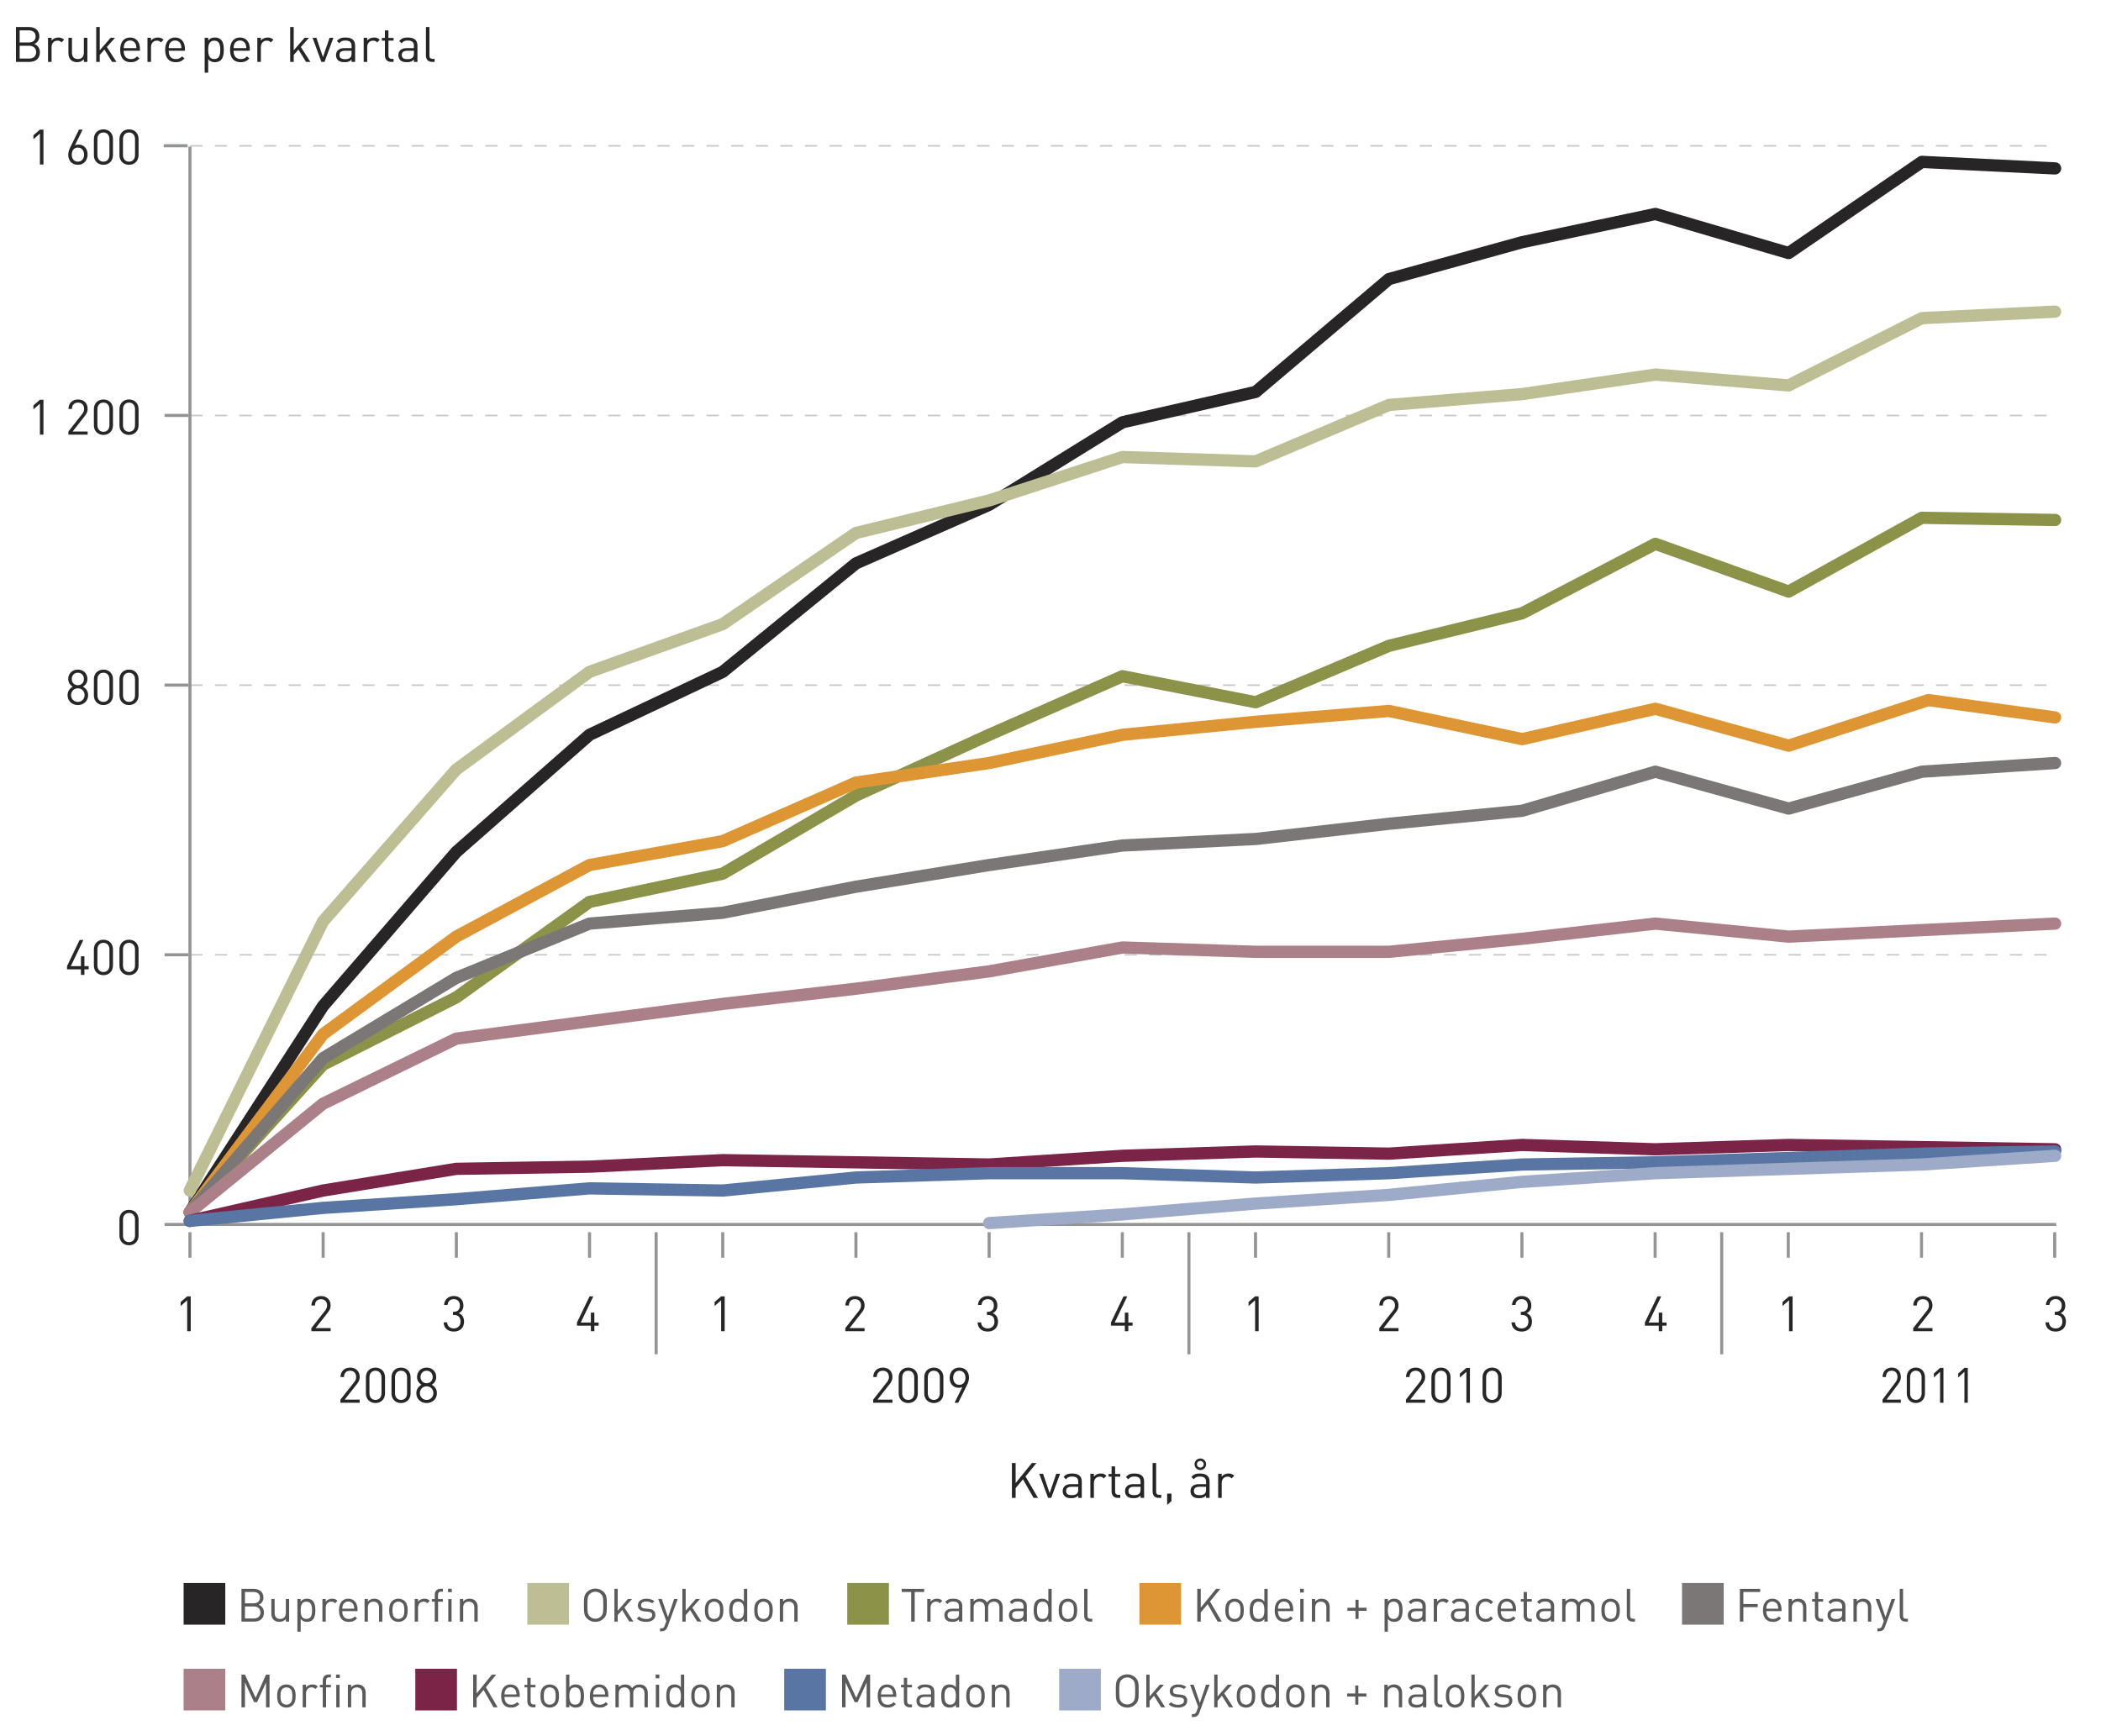 <?xml version="1.0" encoding="utf-8"?>
<!-- Generator: Adobe Illustrator 16.0.3, SVG Export Plug-In . SVG Version: 6.00 Build 0)  -->
<!DOCTYPE svg PUBLIC "-//W3C//DTD SVG 1.0//EN" "http://www.w3.org/TR/2001/REC-SVG-20010904/DTD/svg10.dtd">
<svg version="1.0" id="Layer_1" xmlns="http://www.w3.org/2000/svg" xmlns:xlink="http://www.w3.org/1999/xlink" x="0px" y="0px"
	 width="342.99px" height="283.46px" viewBox="0 0 342.99 283.46" style="enable-background:new 0 0 342.99 283.46;"
	 xml:space="preserve">
<g>
	<g>
		<path style="fill:#272526;" d="M6.517,26.859v-5.053l-1.063,0.935v-0.655l1.063-0.92h0.576v5.693H6.517z"/>
		<path style="fill:#272526;" d="M12.724,26.907c-0.968,0-1.583-0.655-1.583-1.639c0-0.408,0.12-0.8,0.36-1.279l1.399-2.823h0.592
			l-1.271,2.559c0.176-0.079,0.376-0.119,0.6-0.119c0.888,0,1.479,0.68,1.479,1.615C14.299,26.188,13.691,26.907,12.724,26.907z
			 M12.716,24.093c-0.607,0-1,0.448-1,1.151c0,0.695,0.392,1.151,1,1.151c0.608,0,1.008-0.456,1.008-1.151
			C13.724,24.612,13.372,24.093,12.716,24.093z"/>
		<path style="fill:#272526;" d="M16.884,26.907c-0.888,0-1.559-0.624-1.559-1.567v-2.654c0-0.943,0.671-1.567,1.559-1.567
			s1.559,0.624,1.559,1.567v2.654C18.443,26.283,17.771,26.907,16.884,26.907z M17.867,22.718c0-0.624-0.352-1.088-0.983-1.088
			S15.9,22.094,15.9,22.718v2.591c0,0.623,0.352,1.087,0.983,1.087s0.983-0.464,0.983-1.087V22.718z"/>
		<path style="fill:#272526;" d="M21.06,26.907c-0.888,0-1.559-0.624-1.559-1.567v-2.654c0-0.943,0.671-1.567,1.559-1.567
			s1.559,0.624,1.559,1.567v2.654C22.619,26.283,21.947,26.907,21.06,26.907z M22.043,22.718c0-0.624-0.352-1.088-0.983-1.088
			s-0.983,0.464-0.983,1.088v2.591c0,0.623,0.352,1.087,0.983,1.087s0.983-0.464,0.983-1.087V22.718z"/>
	</g>
	<g>
		<path style="fill:#272526;" d="M6.517,70.964V65.91l-1.063,0.936V66.19l1.063-0.919h0.576v5.692H6.517z"/>
		<path style="fill:#272526;" d="M11.165,70.964v-0.512l2.247-2.854c0.216-0.279,0.32-0.527,0.32-0.84c0-0.615-0.368-1.023-0.992-1.023
			c-0.527,0-0.991,0.296-0.991,1.032h-0.576c0-0.896,0.616-1.544,1.567-1.544c0.936,0,1.567,0.6,1.567,1.535
			c0,0.456-0.144,0.752-0.456,1.151l-1.991,2.543h2.447v0.512H11.165z"/>
		<path style="fill:#272526;" d="M16.884,71.012c-0.888,0-1.559-0.623-1.559-1.567V66.79c0-0.943,0.671-1.567,1.559-1.567
			s1.559,0.624,1.559,1.567v2.654C18.443,70.389,17.771,71.012,16.884,71.012z M17.867,66.822c0-0.624-0.352-1.088-0.983-1.088
			S15.9,66.198,15.9,66.822v2.591c0,0.623,0.352,1.087,0.983,1.087s0.983-0.464,0.983-1.087V66.822z"/>
		<path style="fill:#272526;" d="M21.06,71.012c-0.888,0-1.559-0.623-1.559-1.567V66.79c0-0.943,0.671-1.567,1.559-1.567
			s1.559,0.624,1.559,1.567v2.654C22.619,70.389,21.947,71.012,21.06,71.012z M22.043,66.822c0-0.624-0.352-1.088-0.983-1.088
			s-0.983,0.464-0.983,1.088v2.591c0,0.623,0.352,1.087,0.983,1.087s0.983-0.464,0.983-1.087V66.822z"/>
	</g>
	<g>
		<path style="fill:#272526;" d="M12.708,115.115c-0.943,0-1.679-0.655-1.679-1.615c0-0.663,0.376-1.111,0.855-1.383
			c-0.448-0.256-0.744-0.672-0.744-1.264c0-0.888,0.664-1.527,1.567-1.527c0.903,0,1.567,0.64,1.567,1.527
			c0,0.592-0.288,1.008-0.735,1.264c0.479,0.271,0.848,0.72,0.848,1.383C14.388,114.46,13.652,115.115,12.708,115.115z
			 M12.708,112.381c-0.624,0-1.104,0.479-1.104,1.111s0.48,1.111,1.104,1.111s1.104-0.479,1.104-1.111
			S13.332,112.381,12.708,112.381z M12.708,109.838c-0.583,0-0.992,0.432-0.992,1.023c0,0.6,0.408,1.016,0.992,1.016
			s0.991-0.416,0.991-1.016C13.7,110.27,13.292,109.838,12.708,109.838z"/>
		<path style="fill:#272526;" d="M16.884,115.115c-0.888,0-1.559-0.623-1.559-1.567v-2.654c0-0.943,0.671-1.567,1.559-1.567
			c0.887,0,1.559,0.624,1.559,1.567v2.654C18.443,114.492,17.771,115.115,16.884,115.115z M17.868,110.926
			c0-0.624-0.352-1.088-0.983-1.088c-0.632,0-0.983,0.464-0.983,1.088v2.591c0,0.623,0.352,1.087,0.983,1.087
			c0.631,0,0.983-0.464,0.983-1.087V110.926z"/>
		<path style="fill:#272526;" d="M21.06,115.115c-0.888,0-1.559-0.623-1.559-1.567v-2.654c0-0.943,0.671-1.567,1.559-1.567
			c0.887,0,1.559,0.624,1.559,1.567v2.654C22.619,114.492,21.947,115.115,21.06,115.115z M22.043,110.926
			c0-0.624-0.352-1.088-0.983-1.088c-0.632,0-0.983,0.464-0.983,1.088v2.591c0,0.623,0.352,1.087,0.983,1.087
			c0.631,0,0.983-0.464,0.983-1.087V110.926z"/>
	</g>
	<g>
		<path style="fill:#272526;" d="M13.78,158.269v0.903h-0.568v-0.903h-2.271v-0.52l2.055-4.271h0.616l-2.055,4.271h1.655v-1.615h0.568
			v1.615h0.696v0.52H13.78z"/>
		<path style="fill:#272526;" d="M16.884,159.22c-0.888,0-1.559-0.624-1.559-1.567v-2.654c0-0.943,0.671-1.567,1.559-1.567
			c0.887,0,1.559,0.624,1.559,1.567v2.654C18.443,158.596,17.771,159.22,16.884,159.22z M17.868,155.03
			c0-0.624-0.352-1.088-0.983-1.088c-0.632,0-0.983,0.464-0.983,1.088v2.591c0,0.623,0.352,1.087,0.983,1.087
			c0.631,0,0.983-0.464,0.983-1.087V155.03z"/>
		<path style="fill:#272526;" d="M21.06,159.22c-0.888,0-1.559-0.624-1.559-1.567v-2.654c0-0.943,0.671-1.567,1.559-1.567
			c0.887,0,1.559,0.624,1.559,1.567v2.654C22.619,158.596,21.947,159.22,21.06,159.22z M22.043,155.03
			c0-0.624-0.352-1.088-0.983-1.088c-0.632,0-0.983,0.464-0.983,1.088v2.591c0,0.623,0.352,1.087,0.983,1.087
			c0.631,0,0.983-0.464,0.983-1.087V155.03z"/>
	</g>
	<g>
		<path style="fill:#272526;" d="M21.061,203.323c-0.888,0-1.559-0.624-1.559-1.567v-2.654c0-0.943,0.671-1.567,1.559-1.567
			s1.559,0.624,1.559,1.567v2.654C22.62,202.699,21.948,203.323,21.061,203.323z M22.044,199.134c0-0.624-0.352-1.088-0.983-1.088
			s-0.983,0.464-0.983,1.088v2.591c0,0.623,0.352,1.087,0.983,1.087s0.983-0.464,0.983-1.087V199.134z"/>
	</g>
	<line style="fill:none;stroke:#C6C7C9;stroke-width:0.25;stroke-dasharray:2.007,2.007;" x1="31.055" y1="23.814" x2="334.139" y2="23.814"/>
	<line style="fill:none;stroke:#C6C7C9;stroke-width:0.25;stroke-dasharray:2.007,2.007;" x1="31.055" y1="67.842" x2="334.139" y2="67.842"/>
	<line style="fill:none;stroke:#C6C7C9;stroke-width:0.25;stroke-dasharray:2.007,2.007;" x1="31.055" y1="155.897" x2="334.139" y2="155.897"/>
	<line style="fill:none;stroke:#C6C7C9;stroke-width:0.25;stroke-dasharray:2.007,2.007;" x1="31.055" y1="111.869" x2="334.139" y2="111.869"/>
	<line style="fill:none;stroke:#939496;stroke-width:0.5;" x1="26.865" y1="199.925" x2="30.77" y2="199.925"/>
	<line style="fill:none;stroke:#939496;stroke-width:0.5;" x1="26.865" y1="155.893" x2="30.77" y2="155.893"/>
	<line style="fill:none;stroke:#939496;stroke-width:0.5;" x1="26.865" y1="111.86" x2="30.77" y2="111.86"/>
	<line style="fill:none;stroke:#939496;stroke-width:0.5;" x1="26.725" y1="23.797" x2="30.629" y2="23.797"/>
	<line style="fill:none;stroke:#939496;stroke-width:0.5;" x1="26.865" y1="67.829" x2="30.77" y2="67.829"/>
	<line style="fill:none;stroke:#939496;stroke-width:0.5;" x1="335.433" y1="205.356" x2="335.433" y2="201.188"/>
	<line style="fill:none;stroke:#939496;stroke-width:0.5;" x1="31.009" y1="205.356" x2="31.009" y2="201.188"/>
	<line style="fill:none;stroke:#939496;stroke-width:0.5;" x1="52.753" y1="205.356" x2="52.753" y2="201.188"/>
	<line style="fill:none;stroke:#939496;stroke-width:0.5;" x1="204.965" y1="205.356" x2="204.965" y2="201.188"/>
	<line style="fill:none;stroke:#939496;stroke-width:0.5;" x1="226.71" y1="205.356" x2="226.71" y2="201.188"/>
	<line style="fill:none;stroke:#939496;stroke-width:0.5;" x1="96.242" y1="205.356" x2="96.242" y2="201.188"/>
	<line style="fill:none;stroke:#939496;stroke-width:0.5;" x1="117.987" y1="205.356" x2="117.987" y2="201.188"/>
	<line style="fill:none;stroke:#939496;stroke-width:0.5;" x1="248.454" y1="205.356" x2="248.454" y2="201.188"/>
	<line style="fill:none;stroke:#939496;stroke-width:0.5;" x1="270.199" y1="205.356" x2="270.199" y2="201.188"/>
	<line style="fill:none;stroke:#939496;stroke-width:0.5;" x1="291.943" y1="205.356" x2="291.943" y2="201.188"/>
	<line style="fill:none;stroke:#939496;stroke-width:0.5;" x1="74.498" y1="205.356" x2="74.498" y2="201.188"/>
	<line style="fill:none;stroke:#939496;stroke-width:0.5;" x1="139.731" y1="205.356" x2="139.731" y2="201.188"/>
	<line style="fill:none;stroke:#939496;stroke-width:0.5;" x1="107.115" y1="221.122" x2="107.115" y2="201.188"/>
	<line style="fill:none;stroke:#939496;stroke-width:0.5;" x1="194.093" y1="221.122" x2="194.093" y2="201.188"/>
	<line style="fill:none;stroke:#939496;stroke-width:0.5;" x1="281.071" y1="221.122" x2="281.071" y2="201.188"/>
	<line style="fill:none;stroke:#939496;stroke-width:0.5;" x1="161.476" y1="205.356" x2="161.476" y2="201.188"/>
	<line style="fill:none;stroke:#939496;stroke-width:0.5;" x1="183.221" y1="205.356" x2="183.221" y2="201.188"/>
	<line style="fill:none;stroke:#939496;stroke-width:0.5;" x1="313.688" y1="205.356" x2="313.688" y2="201.188"/>
	<g>
		<path style="fill:#272526;" d="M4.817,10.105H2.603V4.412h2.143c0.992,0,1.679,0.568,1.679,1.52c0,0.6-0.36,1.071-0.84,1.247
			c0.544,0.2,0.928,0.672,0.928,1.352C6.513,9.562,5.825,10.105,4.817,10.105z M4.698,4.956H3.21v1.976h1.487
			c0.631,0,1.119-0.313,1.119-0.992S5.329,4.956,4.698,4.956z M4.762,7.475H3.21v2.087h1.551c0.704,0,1.144-0.407,1.144-1.047
			S5.465,7.475,4.762,7.475z"/>
		<path style="fill:#272526;" d="M10.042,6.923c-0.216-0.216-0.376-0.287-0.68-0.287c-0.576,0-0.943,0.455-0.943,1.055v2.415H7.843V6.172
			h0.576v0.479c0.216-0.328,0.647-0.527,1.103-0.527c0.376,0,0.664,0.088,0.944,0.367L10.042,6.923z"/>
		<path style="fill:#272526;" d="M13.697,10.105V9.666c-0.28,0.319-0.671,0.487-1.111,0.487c-0.424,0-0.775-0.128-1.015-0.368
			c-0.28-0.271-0.4-0.647-0.4-1.103V6.172h0.576v2.423c0,0.695,0.368,1.047,0.959,1.047s0.983-0.359,0.983-1.047V6.172h0.576v3.934
			H13.697z"/>
		<path style="fill:#272526;" d="M18.297,10.105L17.05,8.091L16.283,8.97v1.136h-0.576V4.412h0.576v3.807l1.775-2.047h0.72l-1.335,1.503
			l1.567,2.431H18.297z"/>
		<path style="fill:#272526;" d="M20.195,8.29c0,0.864,0.408,1.359,1.159,1.359c0.456,0,0.72-0.136,1.031-0.447l0.392,0.344
			c-0.4,0.399-0.768,0.607-1.439,0.607c-1.039,0-1.719-0.624-1.719-2.015c0-1.271,0.615-2.015,1.615-2.015
			c1.016,0,1.615,0.735,1.615,1.902V8.29H20.195z M22.153,7.203c-0.152-0.359-0.503-0.592-0.919-0.592
			c-0.416,0-0.768,0.232-0.919,0.592c-0.088,0.216-0.104,0.336-0.12,0.655h2.079C22.257,7.539,22.242,7.419,22.153,7.203z"/>
		<path style="fill:#272526;" d="M26.274,6.923c-0.216-0.216-0.376-0.287-0.68-0.287c-0.576,0-0.943,0.455-0.943,1.055v2.415h-0.576V6.172
			h0.576v0.479c0.216-0.328,0.647-0.527,1.103-0.527c0.376,0,0.664,0.088,0.944,0.367L26.274,6.923z"/>
		<path style="fill:#272526;" d="M27.54,8.29c0,0.864,0.408,1.359,1.159,1.359c0.456,0,0.72-0.136,1.031-0.447l0.392,0.344
			c-0.4,0.399-0.768,0.607-1.439,0.607c-1.039,0-1.719-0.624-1.719-2.015c0-1.271,0.615-2.015,1.615-2.015
			c1.016,0,1.615,0.735,1.615,1.902V8.29H27.54z M29.498,7.203c-0.152-0.359-0.503-0.592-0.919-0.592
			c-0.416,0-0.768,0.232-0.919,0.592c-0.088,0.216-0.104,0.336-0.12,0.655h2.079C29.602,7.539,29.586,7.419,29.498,7.203z"/>
		<path style="fill:#272526;" d="M36.059,9.81c-0.208,0.208-0.56,0.344-0.959,0.344c-0.432,0-0.792-0.104-1.111-0.512v2.223h-0.576V6.172
			h0.576v0.464c0.32-0.416,0.68-0.512,1.111-0.512c0.4,0,0.751,0.136,0.959,0.344c0.4,0.399,0.479,1.055,0.479,1.671
			C36.538,8.754,36.458,9.41,36.059,9.81z M34.979,6.636c-0.855,0-0.991,0.735-0.991,1.503s0.136,1.503,0.991,1.503
			s0.983-0.735,0.983-1.503S35.834,6.636,34.979,6.636z"/>
		<path style="fill:#272526;" d="M38.132,8.29c0,0.864,0.408,1.359,1.159,1.359c0.456,0,0.72-0.136,1.031-0.447l0.392,0.344
			c-0.4,0.399-0.768,0.607-1.439,0.607c-1.04,0-1.719-0.624-1.719-2.015c0-1.271,0.616-2.015,1.615-2.015
			c1.016,0,1.615,0.735,1.615,1.902V8.29H38.132z M40.091,7.203c-0.152-0.359-0.504-0.592-0.92-0.592
			c-0.416,0-0.768,0.232-0.919,0.592c-0.088,0.216-0.104,0.336-0.12,0.655h2.079C40.194,7.539,40.179,7.419,40.091,7.203z"/>
		<path style="fill:#272526;" d="M44.21,6.923c-0.216-0.216-0.376-0.287-0.68-0.287c-0.576,0-0.943,0.455-0.943,1.055v2.415h-0.576V6.172
			h0.576v0.479c0.216-0.328,0.647-0.527,1.103-0.527c0.376,0,0.664,0.088,0.944,0.367L44.21,6.923z"/>
		<path style="fill:#272526;" d="M49.962,10.105l-1.247-2.015L47.948,8.97v1.136h-0.576V4.412h0.576v3.807l1.775-2.047h0.72l-1.335,1.503
			l1.567,2.431H49.962z"/>
		<path style="fill:#272526;" d="M52.979,10.105h-0.512l-1.439-3.934h0.624l1.072,3.158l1.079-3.158h0.624L52.979,10.105z"/>
		<path style="fill:#272526;" d="M57.395,10.105V9.729c-0.32,0.32-0.607,0.424-1.135,0.424c-0.543,0-0.863-0.104-1.111-0.359
			c-0.192-0.192-0.296-0.488-0.296-0.8c0-0.688,0.48-1.136,1.359-1.136h1.183V7.482c0-0.575-0.288-0.863-1.007-0.863
			c-0.503,0-0.759,0.12-0.991,0.448l-0.392-0.36c0.352-0.455,0.752-0.583,1.392-0.583c1.055,0,1.575,0.455,1.575,1.311v2.671H57.395
			z M57.395,8.29h-1.103c-0.592,0-0.88,0.24-0.88,0.696c0,0.455,0.28,0.672,0.904,0.672c0.336,0,0.631-0.024,0.879-0.265
			c0.136-0.128,0.2-0.352,0.2-0.68V8.29z"/>
		<path style="fill:#272526;" d="M61.571,6.923c-0.216-0.216-0.376-0.287-0.68-0.287c-0.576,0-0.943,0.455-0.943,1.055v2.415h-0.576V6.172
			h0.576v0.479c0.216-0.328,0.647-0.527,1.103-0.527c0.376,0,0.664,0.088,0.944,0.367L61.571,6.923z"/>
		<path style="fill:#272526;" d="M63.844,10.105c-0.672,0-1.008-0.472-1.008-1.056V6.636H62.34v-0.44h0.496V4.964h0.576v1.231h0.84v0.44
			h-0.84v2.398c0,0.359,0.168,0.575,0.536,0.575h0.304v0.496H63.844z"/>
		<path style="fill:#272526;" d="M67.571,10.105V9.729c-0.32,0.32-0.607,0.424-1.135,0.424c-0.543,0-0.863-0.104-1.111-0.359
			c-0.192-0.192-0.296-0.488-0.296-0.8c0-0.688,0.48-1.136,1.359-1.136h1.183V7.482c0-0.575-0.288-0.863-1.007-0.863
			c-0.504,0-0.76,0.12-0.991,0.448l-0.392-0.36c0.352-0.455,0.751-0.583,1.391-0.583c1.056,0,1.575,0.455,1.575,1.311v2.671H67.571z
			 M67.571,8.29h-1.103c-0.592,0-0.88,0.24-0.88,0.696c0,0.455,0.28,0.672,0.904,0.672c0.335,0,0.631-0.024,0.879-0.265
			c0.136-0.128,0.2-0.352,0.2-0.68V8.29z"/>
		<path style="fill:#272526;" d="M70.532,10.105c-0.688,0-1-0.447-1-1.048V4.412h0.576v4.622c0,0.384,0.128,0.575,0.528,0.575h0.312v0.496
			H70.532z"/>
	</g>
	<g>
		<path style="fill:#272526;" d="M168.737,244.569l-1.735-3.03l-1.199,1.439v1.591h-0.607v-5.692h0.607v3.27l2.655-3.27h0.744l-1.791,2.198
			l2.047,3.494H168.737z"/>
		<path style="fill:#272526;" d="M171.61,244.569h-0.512l-1.439-3.934h0.624l1.072,3.158l1.079-3.158h0.624L171.61,244.569z"/>
		<path style="fill:#272526;" d="M176.025,244.569v-0.376c-0.319,0.32-0.607,0.424-1.135,0.424c-0.543,0-0.863-0.104-1.111-0.359
			c-0.191-0.192-0.296-0.488-0.296-0.8c0-0.688,0.479-1.136,1.359-1.136h1.183v-0.375c0-0.576-0.287-0.864-1.007-0.864
			c-0.504,0-0.76,0.12-0.991,0.448l-0.393-0.36c0.353-0.455,0.752-0.583,1.392-0.583c1.056,0,1.575,0.455,1.575,1.311v2.671H176.025
			z M176.025,242.754h-1.103c-0.592,0-0.88,0.24-0.88,0.696c0,0.455,0.28,0.671,0.904,0.671c0.335,0,0.631-0.023,0.879-0.264
			c0.136-0.128,0.199-0.352,0.199-0.68V242.754z"/>
		<path style="fill:#272526;" d="M180.202,241.387c-0.216-0.216-0.376-0.287-0.68-0.287c-0.575,0-0.943,0.455-0.943,1.055v2.415h-0.575
			v-3.934h0.575v0.479c0.216-0.328,0.647-0.527,1.104-0.527c0.376,0,0.663,0.088,0.943,0.367L180.202,241.387z"/>
		<path style="fill:#272526;" d="M182.475,244.569c-0.672,0-1.008-0.472-1.008-1.056V241.1h-0.495v-0.44h0.495v-1.231h0.576v1.231h0.84
			v0.44h-0.84v2.398c0,0.359,0.168,0.575,0.535,0.575h0.305v0.496H182.475z"/>
		<path style="fill:#272526;" d="M186.201,244.569v-0.376c-0.319,0.32-0.607,0.424-1.135,0.424c-0.543,0-0.863-0.104-1.111-0.359
			c-0.191-0.192-0.296-0.488-0.296-0.8c0-0.688,0.479-1.136,1.359-1.136h1.183v-0.375c0-0.576-0.287-0.864-1.007-0.864
			c-0.504,0-0.76,0.12-0.991,0.448l-0.393-0.36c0.353-0.455,0.752-0.583,1.392-0.583c1.056,0,1.575,0.455,1.575,1.311v2.671H186.201
			z M186.201,242.754h-1.103c-0.592,0-0.88,0.24-0.88,0.696c0,0.455,0.28,0.671,0.904,0.671c0.335,0,0.631-0.023,0.879-0.264
			c0.136-0.128,0.199-0.352,0.199-0.68V242.754z"/>
		<path style="fill:#272526;" d="M189.162,244.569c-0.688,0-0.999-0.448-0.999-1.048v-4.645h0.575v4.621c0,0.384,0.129,0.575,0.528,0.575
			h0.312v0.496H189.162z"/>
		<path style="fill:#272526;" d="M190.539,245.721v-1.855h0.703v1.224L190.539,245.721z"/>
		<path style="fill:#272526;" d="M196.89,244.569v-0.376c-0.319,0.32-0.607,0.424-1.136,0.424c-0.543,0-0.863-0.104-1.111-0.359
			c-0.191-0.192-0.295-0.488-0.295-0.8c0-0.688,0.479-1.136,1.359-1.136h1.183v-0.375c0-0.576-0.288-0.864-1.007-0.864
			c-0.504,0-0.76,0.12-0.992,0.448l-0.392-0.36c0.353-0.455,0.752-0.583,1.392-0.583c1.055,0,1.574,0.455,1.574,1.311v2.671H196.89z
			 M196.89,242.754h-1.103c-0.592,0-0.881,0.24-0.881,0.696c0,0.455,0.28,0.671,0.904,0.671c0.336,0,0.631-0.023,0.879-0.264
			c0.137-0.128,0.2-0.352,0.2-0.68V242.754z M195.954,240.027c-0.52,0-0.943-0.432-0.943-0.951s0.424-0.943,0.943-0.943
			c0.521,0,0.944,0.416,0.944,0.943C196.898,239.596,196.475,240.027,195.954,240.027z M195.954,238.532
			c-0.304,0-0.552,0.24-0.552,0.544s0.248,0.552,0.552,0.552s0.552-0.248,0.552-0.552S196.258,238.532,195.954,238.532z"/>
		<path style="fill:#272526;" d="M201.065,241.387c-0.216-0.216-0.375-0.287-0.679-0.287c-0.576,0-0.943,0.455-0.943,1.055v2.415h-0.576
			v-3.934h0.576v0.479c0.215-0.328,0.647-0.527,1.103-0.527c0.376,0,0.664,0.088,0.943,0.367L201.065,241.387z"/>
	</g>
	<g>
		<path style="fill:#272526;" d="M30.559,217.356v-5.054l-1.063,0.936v-0.655l1.063-0.919h0.576v5.692H30.559z"/>
		<path style="fill:#272526;" d="M50.832,217.356v-0.512l2.247-2.854c0.216-0.279,0.32-0.527,0.32-0.84c0-0.615-0.368-1.023-0.992-1.023
			c-0.527,0-0.991,0.296-0.991,1.032H50.84c0-0.896,0.616-1.544,1.567-1.544c0.936,0,1.567,0.6,1.567,1.535
			c0,0.456-0.144,0.752-0.456,1.151l-1.991,2.543h2.447v0.512H50.832z"/>
		<path style="fill:#272526;" d="M74.087,217.412c-0.896,0-1.623-0.472-1.671-1.503h0.576c0.048,0.712,0.552,0.991,1.095,0.991
			c0.616,0,1.096-0.407,1.096-1.104c0-0.688-0.344-1.103-1.12-1.103h-0.12v-0.504h0.12c0.696,0,1.016-0.392,1.016-1.031
			c0-0.68-0.44-1.04-0.992-1.04c-0.6,0-0.967,0.368-1.023,0.951h-0.576c0.064-0.919,0.736-1.463,1.599-1.463
			c0.928,0,1.567,0.616,1.567,1.543c0,0.6-0.256,1.032-0.768,1.264c0.576,0.216,0.871,0.68,0.871,1.392
			C75.758,216.853,75.015,217.412,74.087,217.412z"/>
		<path style="fill:#272526;" d="M97.03,216.453v0.903h-0.567v-0.903h-2.271v-0.52l2.055-4.27h0.616l-2.055,4.27h1.655v-1.615h0.567v1.615
			h0.696v0.52H97.03z"/>
		<path style="fill:#272526;" d="M117.727,217.356v-5.054l-1.063,0.936v-0.655l1.063-0.919h0.576v5.692H117.727z"/>
		<path style="fill:#272526;" d="M138,217.356v-0.512l2.247-2.854c0.216-0.279,0.32-0.527,0.32-0.84c0-0.615-0.368-1.023-0.992-1.023
			c-0.527,0-0.991,0.296-0.991,1.032h-0.576c0-0.896,0.616-1.544,1.567-1.544c0.936,0,1.567,0.6,1.567,1.535
			c0,0.456-0.144,0.752-0.456,1.151l-1.991,2.543h2.447v0.512H138z"/>
		<path style="fill:#272526;" d="M161.255,217.412c-0.896,0-1.623-0.472-1.671-1.503h0.576c0.048,0.712,0.552,0.991,1.095,0.991
			c0.616,0,1.096-0.407,1.096-1.104c0-0.688-0.344-1.103-1.12-1.103h-0.12v-0.504h0.12c0.696,0,1.016-0.392,1.016-1.031
			c0-0.68-0.44-1.04-0.992-1.04c-0.6,0-0.967,0.368-1.023,0.951h-0.576c0.064-0.919,0.736-1.463,1.599-1.463
			c0.928,0,1.567,0.616,1.567,1.543c0,0.6-0.256,1.032-0.768,1.264c0.576,0.216,0.871,0.68,0.871,1.392
			C162.926,216.853,162.183,217.412,161.255,217.412z"/>
		<path style="fill:#272526;" d="M184.198,216.453v0.903h-0.567v-0.903h-2.271v-0.52l2.055-4.27h0.616l-2.055,4.27h1.655v-1.615h0.567
			v1.615h0.696v0.52H184.198z"/>
		<path style="fill:#272526;" d="M204.895,217.356v-5.054l-1.063,0.936v-0.655l1.063-0.919h0.576v5.692H204.895z"/>
		<path style="fill:#272526;" d="M225.168,217.356v-0.512l2.246-2.854c0.217-0.279,0.32-0.527,0.32-0.84c0-0.615-0.368-1.023-0.991-1.023
			c-0.528,0-0.992,0.296-0.992,1.032h-0.575c0-0.896,0.615-1.544,1.567-1.544c0.936,0,1.566,0.6,1.566,1.535
			c0,0.456-0.144,0.752-0.455,1.151l-1.991,2.543h2.446v0.512H225.168z"/>
		<path style="fill:#272526;" d="M248.423,217.412c-0.896,0-1.623-0.472-1.671-1.503h0.575c0.048,0.712,0.552,0.991,1.096,0.991
			c0.616,0,1.096-0.407,1.096-1.104c0-0.688-0.344-1.103-1.12-1.103h-0.119v-0.504h0.119c0.696,0,1.016-0.392,1.016-1.031
			c0-0.68-0.439-1.04-0.991-1.04c-0.6,0-0.968,0.368-1.023,0.951h-0.575c0.063-0.919,0.735-1.463,1.599-1.463
			c0.928,0,1.567,0.616,1.567,1.543c0,0.6-0.256,1.032-0.768,1.264c0.575,0.216,0.871,0.68,0.871,1.392
			C250.094,216.853,249.351,217.412,248.423,217.412z"/>
		<path style="fill:#272526;" d="M271.366,216.453v0.903h-0.567v-0.903h-2.271v-0.52l2.056-4.27h0.615l-2.055,4.27h1.655v-1.615h0.567
			v1.615h0.695v0.52H271.366z"/>
		<path style="fill:#272526;" d="M292.063,217.356v-5.054l-1.063,0.936v-0.655l1.063-0.919h0.576v5.692H292.063z"/>
		<path style="fill:#272526;" d="M312.336,217.356v-0.512l2.246-2.854c0.217-0.279,0.32-0.527,0.32-0.84c0-0.615-0.368-1.023-0.991-1.023
			c-0.528,0-0.992,0.296-0.992,1.032h-0.575c0-0.896,0.615-1.544,1.567-1.544c0.936,0,1.566,0.6,1.566,1.535
			c0,0.456-0.144,0.752-0.455,1.151l-1.991,2.543h2.446v0.512H312.336z"/>
		<path style="fill:#272526;" d="M335.591,217.412c-0.896,0-1.623-0.472-1.671-1.503h0.575c0.048,0.712,0.552,0.991,1.096,0.991
			c0.616,0,1.096-0.407,1.096-1.104c0-0.688-0.344-1.103-1.12-1.103h-0.119v-0.504h0.119c0.696,0,1.016-0.392,1.016-1.031
			c0-0.68-0.439-1.04-0.991-1.04c-0.6,0-0.968,0.368-1.023,0.951h-0.575c0.063-0.919,0.735-1.463,1.599-1.463
			c0.928,0,1.567,0.616,1.567,1.543c0,0.6-0.256,1.032-0.768,1.264c0.575,0.216,0.871,0.68,0.871,1.392
			C337.262,216.853,336.519,217.412,335.591,217.412z"/>
	</g>
	<g>
		<path style="fill:#272526;" d="M55.576,229.036v-0.512l2.247-2.854c0.216-0.279,0.32-0.527,0.32-0.84c0-0.615-0.368-1.023-0.992-1.023
			c-0.527,0-0.991,0.296-0.991,1.032h-0.576c0-0.896,0.616-1.544,1.567-1.544c0.936,0,1.567,0.6,1.567,1.535
			c0,0.456-0.144,0.752-0.456,1.151l-1.991,2.543h2.447v0.512H55.576z"/>
		<path style="fill:#272526;" d="M61.295,229.084c-0.888,0-1.559-0.623-1.559-1.567v-2.654c0-0.943,0.671-1.567,1.559-1.567
			s1.559,0.624,1.559,1.567v2.654C62.854,228.461,62.183,229.084,61.295,229.084z M62.278,224.895c0-0.624-0.352-1.088-0.983-1.088
			s-0.983,0.464-0.983,1.088v2.591c0,0.623,0.352,1.087,0.983,1.087s0.983-0.464,0.983-1.087V224.895z"/>
		<path style="fill:#272526;" d="M65.471,229.084c-0.888,0-1.559-0.623-1.559-1.567v-2.654c0-0.943,0.671-1.567,1.559-1.567
			s1.559,0.624,1.559,1.567v2.654C67.03,228.461,66.358,229.084,65.471,229.084z M66.454,224.895c0-0.624-0.352-1.088-0.983-1.088
			s-0.983,0.464-0.983,1.088v2.591c0,0.623,0.352,1.087,0.983,1.087s0.983-0.464,0.983-1.087V224.895z"/>
		<path style="fill:#272526;" d="M69.646,229.084c-0.943,0-1.679-0.655-1.679-1.615c0-0.663,0.376-1.111,0.855-1.383
			c-0.448-0.256-0.744-0.672-0.744-1.264c0-0.888,0.664-1.527,1.567-1.527s1.567,0.64,1.567,1.527c0,0.592-0.288,1.008-0.735,1.264
			c0.479,0.271,0.848,0.72,0.848,1.383C71.326,228.429,70.59,229.084,69.646,229.084z M69.646,226.35
			c-0.624,0-1.104,0.479-1.104,1.111s0.48,1.111,1.104,1.111s1.104-0.479,1.104-1.111S70.27,226.35,69.646,226.35z M69.646,223.807
			c-0.584,0-0.992,0.432-0.992,1.023c0,0.6,0.408,1.016,0.992,1.016c0.583,0,0.991-0.416,0.991-1.016
			C70.638,224.238,70.23,223.807,69.646,223.807z"/>
	</g>
	<g>
		<path style="fill:#272526;" d="M142.552,229.036v-0.512l2.247-2.854c0.216-0.279,0.32-0.527,0.32-0.84c0-0.615-0.368-1.023-0.992-1.023
			c-0.527,0-0.991,0.296-0.991,1.032h-0.576c0-0.896,0.616-1.544,1.567-1.544c0.936,0,1.567,0.6,1.567,1.535
			c0,0.456-0.144,0.752-0.456,1.151l-1.991,2.543h2.447v0.512H142.552z"/>
		<path style="fill:#272526;" d="M148.271,229.084c-0.888,0-1.559-0.623-1.559-1.567v-2.654c0-0.943,0.671-1.567,1.559-1.567
			c0.887,0,1.559,0.624,1.559,1.567v2.654C149.83,228.461,149.158,229.084,148.271,229.084z M149.254,224.895
			c0-0.624-0.352-1.088-0.983-1.088c-0.632,0-0.983,0.464-0.983,1.088v2.591c0,0.623,0.352,1.087,0.983,1.087
			c0.631,0,0.983-0.464,0.983-1.087V224.895z"/>
		<path style="fill:#272526;" d="M152.447,229.084c-0.888,0-1.559-0.623-1.559-1.567v-2.654c0-0.943,0.671-1.567,1.559-1.567
			c0.887,0,1.559,0.624,1.559,1.567v2.654C154.006,228.461,153.334,229.084,152.447,229.084z M153.43,224.895
			c0-0.624-0.352-1.088-0.983-1.088c-0.632,0-0.983,0.464-0.983,1.088v2.591c0,0.623,0.352,1.087,0.983,1.087
			c0.631,0,0.983-0.464,0.983-1.087V224.895z"/>
		<path style="fill:#272526;" d="M157.83,226.214l-1.399,2.822h-0.6l1.279-2.559c-0.176,0.08-0.384,0.12-0.608,0.12
			c-0.887,0-1.471-0.68-1.471-1.615c0-0.968,0.608-1.688,1.575-1.688c0.968,0,1.583,0.656,1.583,1.64
			C158.189,225.342,158.07,225.734,157.83,226.214z M156.606,223.807c-0.607,0-1,0.456-1,1.151c0,0.632,0.344,1.151,1,1.151
			c0.608,0,1.007-0.447,1.007-1.151C157.614,224.263,157.214,223.807,156.606,223.807z"/>
	</g>
	<g>
		<path style="fill:#272526;" d="M229.521,229.036v-0.512l2.246-2.854c0.216-0.279,0.32-0.527,0.32-0.84c0-0.615-0.368-1.023-0.991-1.023
			c-0.528,0-0.992,0.296-0.992,1.032h-0.575c0-0.896,0.615-1.544,1.567-1.544c0.936,0,1.566,0.6,1.566,1.535
			c0,0.456-0.144,0.752-0.455,1.151l-1.991,2.543h2.446v0.512H229.521z"/>
		<path style="fill:#272526;" d="M235.239,229.084c-0.888,0-1.56-0.623-1.56-1.567v-2.654c0-0.943,0.672-1.567,1.56-1.567
			s1.56,0.624,1.56,1.567v2.654C236.799,228.461,236.127,229.084,235.239,229.084z M236.223,224.895
			c0-0.624-0.352-1.088-0.983-1.088s-0.983,0.464-0.983,1.088v2.591c0,0.623,0.352,1.087,0.983,1.087s0.983-0.464,0.983-1.087
			V224.895z"/>
		<path style="fill:#272526;" d="M239.391,229.036v-5.054l-1.063,0.936v-0.655l1.063-0.919h0.576v5.692H239.391z"/>
		<path style="fill:#272526;" d="M243.591,229.084c-0.888,0-1.56-0.623-1.56-1.567v-2.654c0-0.943,0.672-1.567,1.56-1.567
			s1.56,0.624,1.56,1.567v2.654C245.15,228.461,244.479,229.084,243.591,229.084z M244.574,224.895c0-0.624-0.352-1.088-0.983-1.088
			s-0.983,0.464-0.983,1.088v2.591c0,0.623,0.352,1.087,0.983,1.087s0.983-0.464,0.983-1.087V224.895z"/>
	</g>
	<g>
		<path style="fill:#272526;" d="M307.323,229.031v-0.512l2.14-2.854c0.206-0.28,0.305-0.527,0.305-0.84c0-0.615-0.351-1.023-0.944-1.023
			c-0.502,0-0.944,0.296-0.944,1.032h-0.548c0-0.896,0.586-1.544,1.492-1.544c0.891,0,1.492,0.6,1.492,1.535
			c0,0.456-0.137,0.752-0.434,1.151l-1.896,2.543h2.329v0.512H307.323z"/>
		<path style="fill:#272526;" d="M312.768,229.079c-0.845,0-1.484-0.624-1.484-1.567v-2.654c0-0.943,0.64-1.567,1.484-1.567
			s1.484,0.624,1.484,1.567v2.654C314.252,228.455,313.612,229.079,312.768,229.079z M313.704,224.89
			c0-0.624-0.335-1.088-0.937-1.088s-0.937,0.464-0.937,1.088v2.591c0,0.623,0.335,1.087,0.937,1.087s0.937-0.464,0.937-1.087
			V224.89z"/>
		<path style="fill:#272526;" d="M316.72,229.031v-5.053l-1.013,0.935v-0.655l1.013-0.92h0.548v5.693H316.72z"/>
		<path style="fill:#272526;" d="M320.694,229.031v-5.053l-1.013,0.935v-0.655l1.013-0.92h0.548v5.693H320.694z"/>
	</g>
	<rect x="29.976" y="258.466" style="fill:#272526;" width="6.803" height="6.803"/>
	<g>
	</g>
	<path style="fill:#5A5A5C;" d="M41.5,264.767h-2.08v-5.345h2.012c0.931,0,1.577,0.533,1.577,1.426c0,0.563-0.338,1.006-0.788,1.172
		c0.51,0.188,0.871,0.63,0.871,1.269C43.091,264.256,42.446,264.767,41.5,264.767z M41.387,259.932h-1.396v1.854h1.396
		c0.593,0,1.051-0.293,1.051-0.931S41.98,259.932,41.387,259.932z M41.447,262.297h-1.457v1.959h1.457
		c0.661,0,1.074-0.383,1.074-0.983S42.108,262.297,41.447,262.297z M46.667,264.767v-0.413c-0.263,0.301-0.631,0.458-1.043,0.458
		c-0.398,0-0.729-0.12-0.954-0.345c-0.263-0.256-0.375-0.608-0.375-1.036v-2.357h0.541v2.274c0,0.653,0.346,0.983,0.901,0.983
		c0.556,0,0.924-0.338,0.924-0.983v-2.274h0.54v3.693H46.667z M51.033,264.489c-0.195,0.195-0.526,0.322-0.901,0.322
		c-0.406,0-0.743-0.098-1.044-0.48v2.087h-0.54v-5.345h0.54v0.436c0.301-0.391,0.638-0.48,1.044-0.48
		c0.375,0,0.706,0.128,0.901,0.322c0.375,0.376,0.45,0.991,0.45,1.569S51.408,264.113,51.033,264.489z M50.019,261.509
		c-0.803,0-0.931,0.69-0.931,1.411s0.128,1.411,0.931,1.411s0.923-0.69,0.923-1.411S50.822,261.509,50.019,261.509z M54.7,261.779
		c-0.203-0.203-0.353-0.271-0.638-0.271c-0.541,0-0.886,0.428-0.886,0.991v2.267h-0.541v-3.693h0.541v0.45
		c0.203-0.308,0.608-0.495,1.036-0.495c0.353,0,0.624,0.082,0.886,0.345L54.7,261.779z M55.875,263.063
		c0,0.811,0.383,1.276,1.088,1.276c0.428,0,0.676-0.128,0.969-0.42l0.368,0.322c-0.375,0.375-0.721,0.57-1.351,0.57
		c-0.976,0-1.614-0.585-1.614-1.892c0-1.193,0.578-1.892,1.517-1.892c0.953,0,1.517,0.69,1.517,1.786v0.248H55.875z M57.715,262.042
		c-0.143-0.338-0.473-0.556-0.863-0.556c-0.391,0-0.721,0.218-0.863,0.556c-0.083,0.202-0.098,0.315-0.113,0.615h1.952
		C57.813,262.357,57.797,262.244,57.715,262.042z M61.877,264.767v-2.274c0-0.653-0.353-0.983-0.908-0.983
		c-0.556,0-0.916,0.338-0.916,0.983v2.274h-0.541v-3.693h0.541v0.405c0.263-0.3,0.623-0.45,1.036-0.45
		c0.398,0,0.721,0.12,0.946,0.345c0.263,0.256,0.383,0.601,0.383,1.029v2.364H61.877z M66.1,264.392
		c-0.255,0.255-0.608,0.42-1.059,0.42c-0.451,0-0.803-0.165-1.059-0.42c-0.375-0.383-0.451-0.901-0.451-1.472
		s0.075-1.089,0.451-1.472c0.255-0.255,0.608-0.42,1.059-0.42c0.45,0,0.803,0.165,1.059,0.42c0.375,0.383,0.45,0.901,0.45,1.472
		S66.475,264.009,66.1,264.392z M65.717,261.779c-0.173-0.173-0.413-0.271-0.676-0.271s-0.496,0.098-0.668,0.271
		c-0.27,0.27-0.3,0.728-0.3,1.141s0.03,0.871,0.3,1.142c0.173,0.172,0.406,0.27,0.668,0.27s0.503-0.098,0.676-0.27
		c0.27-0.271,0.292-0.729,0.292-1.142S65.987,262.049,65.717,261.779z M69.767,261.779c-0.203-0.203-0.353-0.271-0.638-0.271
		c-0.541,0-0.886,0.428-0.886,0.991v2.267h-0.541v-3.693h0.541v0.45c0.203-0.308,0.608-0.495,1.036-0.495
		c0.353,0,0.623,0.082,0.886,0.345L69.767,261.779z M71.513,261.509v3.258h-0.541v-3.258H70.5v-0.413h0.473v-0.698
		c0-0.548,0.308-0.991,0.938-0.991h0.391v0.466h-0.293c-0.345,0-0.496,0.203-0.496,0.54v0.684h0.789v0.413H71.513z M73.143,259.97
		v-0.556h0.615v0.556H73.143z M73.18,264.767v-3.671h0.541v3.671H73.18z M77.44,264.767v-2.274c0-0.653-0.353-0.983-0.908-0.983
		c-0.556,0-0.916,0.338-0.916,0.983v2.274h-0.541v-3.693h0.541v0.405c0.263-0.3,0.623-0.45,1.036-0.45
		c0.398,0,0.721,0.12,0.946,0.345c0.263,0.256,0.383,0.601,0.383,1.029v2.364H77.44z"/>
	<rect x="86.083" y="258.466" style="fill:#BDBE94;" width="6.803" height="6.803"/>
	<g>
	</g>
	<g>
		<path style="fill:#5A5A5C;" d="M98.56,264.256c-0.36,0.36-0.833,0.556-1.366,0.556s-1.006-0.195-1.366-0.556
			c-0.503-0.503-0.503-1.028-0.503-2.162s0-1.659,0.503-2.162c0.36-0.36,0.833-0.556,1.366-0.556s1.006,0.195,1.366,0.556
			c0.503,0.503,0.503,1.028,0.503,2.162S99.063,263.753,98.56,264.256z M98.117,260.27c-0.233-0.24-0.571-0.383-0.923-0.383
			c-0.353,0-0.691,0.143-0.923,0.383c-0.338,0.346-0.375,0.706-0.375,1.824c0,1.119,0.038,1.479,0.375,1.824
			c0.232,0.24,0.57,0.383,0.923,0.383c0.353,0,0.69-0.143,0.923-0.383c0.338-0.345,0.375-0.705,0.375-1.824
			C98.492,260.976,98.455,260.615,98.117,260.27z"/>
		<path style="fill:#5A5A5C;" d="M102.736,264.767l-1.171-1.892l-0.721,0.825v1.066h-0.541v-5.345h0.541v3.573l1.667-1.922h0.676
			l-1.254,1.411l1.472,2.282H102.736z"/>
		<path style="fill:#5A5A5C;" d="M105.488,264.812c-0.623,0-1.111-0.143-1.517-0.533l0.36-0.36c0.293,0.309,0.691,0.428,1.149,0.428
			c0.608,0,0.983-0.217,0.983-0.652c0-0.323-0.188-0.503-0.616-0.541l-0.608-0.053c-0.721-0.06-1.104-0.383-1.104-0.99
			c0-0.676,0.571-1.081,1.359-1.081c0.525,0,0.999,0.127,1.329,0.397l-0.353,0.353c-0.263-0.202-0.601-0.292-0.983-0.292
			c-0.541,0-0.826,0.232-0.826,0.607c0,0.315,0.18,0.503,0.646,0.541l0.593,0.053c0.646,0.06,1.089,0.308,1.089,0.998
			C106.989,264.398,106.381,264.812,105.488,264.812z"/>
		<path style="fill:#5A5A5C;" d="M108.96,265.66c-0.075,0.202-0.158,0.338-0.263,0.436c-0.195,0.188-0.458,0.255-0.721,0.255h-0.232v-0.48
			h0.165c0.375,0,0.488-0.12,0.608-0.458l0.263-0.721l-1.329-3.618h0.585l1.014,2.965l1.006-2.965h0.586L108.96,265.66z"/>
		<path style="fill:#5A5A5C;" d="M113.829,264.767l-1.171-1.892l-0.721,0.825v1.066h-0.541v-5.345h0.541v3.573l1.667-1.922h0.676
			l-1.254,1.411l1.472,2.282H113.829z"/>
		<path style="fill:#5A5A5C;" d="M117.639,264.392c-0.255,0.255-0.608,0.42-1.059,0.42c-0.45,0-0.803-0.165-1.059-0.42
			c-0.375-0.383-0.45-0.901-0.45-1.472s0.075-1.089,0.45-1.472c0.255-0.255,0.608-0.42,1.059-0.42c0.451,0,0.804,0.165,1.059,0.42
			c0.375,0.383,0.451,0.901,0.451,1.472S118.014,264.009,117.639,264.392z M117.256,261.778c-0.173-0.172-0.413-0.27-0.676-0.27
			s-0.495,0.098-0.668,0.27c-0.271,0.271-0.3,0.729-0.3,1.142s0.03,0.871,0.3,1.141c0.173,0.173,0.405,0.271,0.668,0.271
			s0.503-0.098,0.676-0.271c0.271-0.27,0.293-0.728,0.293-1.141S117.526,262.049,117.256,261.778z"/>
		<path style="fill:#5A5A5C;" d="M121.449,264.767v-0.443c-0.3,0.391-0.646,0.488-1.051,0.488c-0.375,0-0.706-0.128-0.9-0.322
			c-0.375-0.376-0.451-0.991-0.451-1.569s0.075-1.193,0.451-1.569c0.195-0.195,0.525-0.322,0.9-0.322
			c0.406,0,0.744,0.09,1.044,0.473v-2.079h0.541v5.345H121.449z M120.518,261.509c-0.803,0-0.931,0.69-0.931,1.411
			s0.127,1.411,0.931,1.411c0.804,0,0.924-0.69,0.924-1.411S121.321,261.509,120.518,261.509z"/>
		<path style="fill:#5A5A5C;" d="M125.701,264.392c-0.255,0.255-0.608,0.42-1.059,0.42c-0.45,0-0.803-0.165-1.059-0.42
			c-0.375-0.383-0.45-0.901-0.45-1.472s0.075-1.089,0.45-1.472c0.255-0.255,0.608-0.42,1.059-0.42c0.451,0,0.804,0.165,1.059,0.42
			c0.375,0.383,0.451,0.901,0.451,1.472S126.077,264.009,125.701,264.392z M125.318,261.778c-0.173-0.172-0.413-0.27-0.676-0.27
			s-0.495,0.098-0.668,0.27c-0.271,0.271-0.3,0.729-0.3,1.142s0.03,0.871,0.3,1.141c0.173,0.173,0.405,0.271,0.668,0.271
			s0.503-0.098,0.676-0.271c0.271-0.27,0.293-0.728,0.293-1.141S125.589,262.049,125.318,261.778z"/>
		<path style="fill:#5A5A5C;" d="M129.669,264.767v-2.274c0-0.653-0.353-0.983-0.908-0.983c-0.556,0-0.916,0.338-0.916,0.983v2.274h-0.541
			v-3.693h0.541v0.405c0.263-0.301,0.623-0.45,1.036-0.45c0.397,0,0.721,0.12,0.946,0.345c0.263,0.256,0.383,0.601,0.383,1.028
			v2.365H129.669z"/>
	</g>
	<rect x="138.312" y="258.466" style="fill:#8C9349;" width="6.803" height="6.803"/>
	<g>
	</g>
	<g>
		<path style="fill:#5A5A5C;" d="M149.325,259.932v4.835h-0.57v-4.835h-1.547v-0.51h3.664v0.51H149.325z"/>
		<path style="fill:#5A5A5C;" d="M153.436,261.778c-0.203-0.202-0.353-0.27-0.638-0.27c-0.541,0-0.886,0.428-0.886,0.99v2.268h-0.541v-3.693
			h0.541v0.45c0.203-0.308,0.608-0.495,1.036-0.495c0.353,0,0.624,0.082,0.886,0.345L153.436,261.778z"/>
		<path style="fill:#5A5A5C;" d="M156.555,264.767v-0.353c-0.3,0.3-0.57,0.397-1.066,0.397c-0.51,0-0.811-0.098-1.043-0.338
			c-0.18-0.18-0.278-0.458-0.278-0.751c0-0.646,0.451-1.065,1.276-1.065h1.111v-0.353c0-0.541-0.27-0.812-0.946-0.812
			c-0.473,0-0.713,0.113-0.931,0.421l-0.368-0.338c0.331-0.428,0.706-0.548,1.307-0.548c0.991,0,1.479,0.428,1.479,1.23v2.508
			H156.555z M156.555,263.063h-1.036c-0.556,0-0.826,0.226-0.826,0.653s0.263,0.63,0.849,0.63c0.315,0,0.593-0.022,0.826-0.247
			c0.127-0.12,0.188-0.33,0.188-0.639V263.063z"/>
		<path style="fill:#5A5A5C;" d="M163.15,264.767v-2.274c0-0.653-0.353-0.983-0.909-0.983c-0.541,0-0.923,0.338-0.923,0.923v2.335h-0.541
			v-2.274c0-0.653-0.353-0.983-0.908-0.983s-0.923,0.338-0.923,0.983v2.274h-0.541v-3.693h0.541v0.405
			c0.263-0.301,0.63-0.45,1.043-0.45c0.51,0,0.908,0.21,1.133,0.615c0.286-0.405,0.698-0.615,1.216-0.615
			c0.398,0,0.729,0.127,0.954,0.345c0.263,0.256,0.398,0.601,0.398,1.028v2.365H163.15z"/>
		<path style="fill:#5A5A5C;" d="M167.092,264.767v-0.353c-0.3,0.3-0.57,0.397-1.066,0.397c-0.51,0-0.811-0.098-1.043-0.338
			c-0.18-0.18-0.278-0.458-0.278-0.751c0-0.646,0.451-1.065,1.276-1.065h1.111v-0.353c0-0.541-0.27-0.812-0.946-0.812
			c-0.473,0-0.713,0.113-0.931,0.421l-0.368-0.338c0.331-0.428,0.706-0.548,1.307-0.548c0.991,0,1.479,0.428,1.479,1.23v2.508
			H167.092z M167.092,263.063h-1.036c-0.556,0-0.826,0.226-0.826,0.653s0.263,0.63,0.849,0.63c0.315,0,0.593-0.022,0.826-0.247
			c0.127-0.12,0.188-0.33,0.188-0.639V263.063z"/>
		<path style="fill:#5A5A5C;" d="M171.15,264.767v-0.443c-0.3,0.391-0.646,0.488-1.051,0.488c-0.375,0-0.706-0.128-0.9-0.322
			c-0.375-0.376-0.451-0.991-0.451-1.569s0.075-1.193,0.451-1.569c0.195-0.195,0.525-0.322,0.9-0.322
			c0.406,0,0.744,0.09,1.044,0.473v-2.079h0.541v5.345H171.15z M170.219,261.509c-0.803,0-0.931,0.69-0.931,1.411
			s0.127,1.411,0.931,1.411c0.804,0,0.924-0.69,0.924-1.411S171.022,261.509,170.219,261.509z"/>
		<path style="fill:#5A5A5C;" d="M175.402,264.392c-0.255,0.255-0.607,0.42-1.059,0.42c-0.45,0-0.803-0.165-1.059-0.42
			c-0.375-0.383-0.45-0.901-0.45-1.472s0.075-1.089,0.45-1.472c0.256-0.255,0.608-0.42,1.059-0.42c0.451,0,0.804,0.165,1.059,0.42
			c0.375,0.383,0.451,0.901,0.451,1.472S175.777,264.009,175.402,264.392z M175.02,261.778c-0.173-0.172-0.413-0.27-0.676-0.27
			s-0.495,0.098-0.668,0.27c-0.271,0.271-0.301,0.729-0.301,1.142s0.03,0.871,0.301,1.141c0.173,0.173,0.405,0.271,0.668,0.271
			s0.503-0.098,0.676-0.271c0.271-0.27,0.293-0.728,0.293-1.141S175.29,262.049,175.02,261.778z"/>
		<path style="fill:#5A5A5C;" d="M177.929,264.767c-0.646,0-0.938-0.421-0.938-0.983v-4.361h0.541v4.339c0,0.36,0.119,0.54,0.495,0.54h0.292
			v0.466H177.929z"/>
	</g>
	<rect x="186.011" y="258.466" style="fill:#DE9634;" width="6.804" height="6.803"/>
	<g>
	</g>
	<g>
		<path style="fill:#5A5A5C;" d="M198.781,264.767l-1.63-2.846l-1.126,1.352v1.494h-0.57v-5.345h0.57v3.07l2.492-3.07h0.698l-1.682,2.064
			l1.922,3.28H198.781z"/>
		<path style="fill:#5A5A5C;" d="M202.604,264.392c-0.255,0.255-0.608,0.42-1.059,0.42s-0.803-0.165-1.059-0.42
			c-0.375-0.383-0.45-0.901-0.45-1.472s0.075-1.089,0.45-1.472c0.256-0.255,0.608-0.42,1.059-0.42s0.804,0.165,1.059,0.42
			c0.376,0.383,0.45,0.901,0.45,1.472S202.98,264.009,202.604,264.392z M202.222,261.778c-0.173-0.172-0.413-0.27-0.676-0.27
			s-0.495,0.098-0.668,0.27c-0.271,0.271-0.3,0.729-0.3,1.142s0.029,0.871,0.3,1.141c0.173,0.173,0.405,0.271,0.668,0.271
			s0.503-0.098,0.676-0.271c0.271-0.27,0.293-0.728,0.293-1.141S202.492,262.049,202.222,261.778z"/>
		<path style="fill:#5A5A5C;" d="M206.414,264.767v-0.443c-0.301,0.391-0.646,0.488-1.051,0.488c-0.376,0-0.706-0.128-0.901-0.322
			c-0.375-0.376-0.45-0.991-0.45-1.569s0.075-1.193,0.45-1.569c0.195-0.195,0.525-0.322,0.901-0.322c0.405,0,0.743,0.09,1.043,0.473
			v-2.079h0.541v5.345H206.414z M205.483,261.509c-0.804,0-0.931,0.69-0.931,1.411s0.127,1.411,0.931,1.411
			c0.803,0,0.923-0.69,0.923-1.411S206.286,261.509,205.483,261.509z"/>
		<path style="fill:#5A5A5C;" d="M208.633,263.063c0,0.811,0.383,1.276,1.088,1.276c0.429,0,0.676-0.128,0.969-0.421l0.368,0.323
			c-0.376,0.375-0.721,0.57-1.352,0.57c-0.976,0-1.614-0.585-1.614-1.892c0-1.193,0.578-1.892,1.517-1.892
			c0.954,0,1.517,0.69,1.517,1.786v0.248H208.633z M210.472,262.041c-0.143-0.338-0.473-0.555-0.863-0.555s-0.721,0.217-0.863,0.555
			c-0.082,0.203-0.098,0.315-0.112,0.616h1.952C210.569,262.356,210.555,262.244,210.472,262.041z"/>
		<path style="fill:#5A5A5C;" d="M212.239,260.021v-0.607h0.608v0.607H212.239z M212.27,264.767v-3.693h0.54v3.693H212.27z"/>
		<path style="fill:#5A5A5C;" d="M216.531,264.767v-2.274c0-0.653-0.353-0.983-0.908-0.983s-0.916,0.338-0.916,0.983v2.274h-0.54v-3.693
			h0.54v0.405c0.263-0.301,0.623-0.45,1.036-0.45c0.398,0,0.721,0.12,0.946,0.345c0.263,0.256,0.383,0.601,0.383,1.028v2.365
			H216.531z"/>
		<path style="fill:#5A5A5C;" d="M221.788,263.01v1.321h-0.503v-1.321h-1.321v-0.503h1.321V261.2h0.503v1.307h1.313v0.503H221.788z"/>
		<path style="fill:#5A5A5C;" d="M228.516,264.489c-0.194,0.194-0.525,0.322-0.9,0.322c-0.405,0-0.743-0.098-1.044-0.48v2.087h-0.54v-5.345
			h0.54v0.436c0.301-0.391,0.639-0.48,1.044-0.48c0.375,0,0.706,0.127,0.9,0.322c0.376,0.376,0.451,0.991,0.451,1.569
			S228.892,264.113,228.516,264.489z M227.503,261.509c-0.804,0-0.932,0.69-0.932,1.411s0.128,1.411,0.932,1.411
			c0.803,0,0.923-0.69,0.923-1.411S228.306,261.509,227.503,261.509z"/>
		<path style="fill:#5A5A5C;" d="M232.214,264.767v-0.353c-0.301,0.3-0.571,0.397-1.066,0.397c-0.511,0-0.811-0.098-1.044-0.338
			c-0.18-0.18-0.277-0.458-0.277-0.751c0-0.646,0.45-1.065,1.276-1.065h1.111v-0.353c0-0.541-0.271-0.812-0.946-0.812
			c-0.473,0-0.713,0.113-0.931,0.421l-0.368-0.338c0.33-0.428,0.706-0.548,1.307-0.548c0.99,0,1.479,0.428,1.479,1.23v2.508H232.214
			z M232.214,263.063h-1.036c-0.556,0-0.826,0.226-0.826,0.653s0.263,0.63,0.849,0.63c0.315,0,0.593-0.022,0.825-0.247
			c0.128-0.12,0.188-0.33,0.188-0.639V263.063z"/>
		<path style="fill:#5A5A5C;" d="M236.129,261.778c-0.203-0.202-0.353-0.27-0.639-0.27c-0.54,0-0.886,0.428-0.886,0.99v2.268h-0.54v-3.693
			h0.54v0.45c0.203-0.308,0.608-0.495,1.036-0.495c0.354,0,0.623,0.082,0.886,0.345L236.129,261.778z"/>
		<path style="fill:#5A5A5C;" d="M239.249,264.767v-0.353c-0.301,0.3-0.571,0.397-1.066,0.397c-0.511,0-0.811-0.098-1.044-0.338
			c-0.18-0.18-0.277-0.458-0.277-0.751c0-0.646,0.45-1.065,1.276-1.065h1.111v-0.353c0-0.541-0.271-0.812-0.946-0.812
			c-0.473,0-0.713,0.113-0.931,0.421l-0.368-0.338c0.33-0.428,0.706-0.548,1.307-0.548c0.99,0,1.479,0.428,1.479,1.23v2.508H239.249
			z M239.249,263.063h-1.036c-0.556,0-0.826,0.226-0.826,0.653s0.263,0.63,0.849,0.63c0.315,0,0.593-0.022,0.825-0.247
			c0.128-0.12,0.188-0.33,0.188-0.639V263.063z"/>
		<path style="fill:#5A5A5C;" d="M242.533,264.812c-0.931,0-1.637-0.631-1.637-1.892c0-1.262,0.706-1.892,1.637-1.892
			c0.511,0,0.834,0.135,1.217,0.548l-0.368,0.345c-0.278-0.308-0.495-0.412-0.849-0.412c-0.36,0-0.66,0.143-0.855,0.42
			c-0.173,0.24-0.24,0.525-0.24,0.991c0,0.465,0.067,0.751,0.24,0.991c0.195,0.277,0.495,0.42,0.855,0.42
			c0.354,0,0.57-0.112,0.849-0.42l0.368,0.353C243.367,264.677,243.044,264.812,242.533,264.812z"/>
		<path style="fill:#5A5A5C;" d="M245.007,263.063c0,0.811,0.383,1.276,1.089,1.276c0.428,0,0.675-0.128,0.968-0.421l0.368,0.323
			c-0.375,0.375-0.721,0.57-1.352,0.57c-0.976,0-1.614-0.585-1.614-1.892c0-1.193,0.578-1.892,1.517-1.892
			c0.953,0,1.517,0.69,1.517,1.786v0.248H245.007z M246.846,262.041c-0.143-0.338-0.473-0.555-0.863-0.555s-0.721,0.217-0.863,0.555
			c-0.082,0.203-0.098,0.315-0.112,0.616h1.952C246.943,262.356,246.929,262.244,246.846,262.041z"/>
		<path style="fill:#5A5A5C;" d="M249.68,264.767c-0.631,0-0.946-0.443-0.946-0.991v-2.267h-0.466v-0.413h0.466v-1.156h0.541v1.156h0.788
			v0.413h-0.788v2.252c0,0.338,0.157,0.54,0.503,0.54h0.285v0.466H249.68z"/>
		<path style="fill:#5A5A5C;" d="M253.177,264.767v-0.353c-0.301,0.3-0.571,0.397-1.066,0.397c-0.511,0-0.811-0.098-1.044-0.338
			c-0.18-0.18-0.277-0.458-0.277-0.751c0-0.646,0.45-1.065,1.276-1.065h1.111v-0.353c0-0.541-0.271-0.812-0.946-0.812
			c-0.473,0-0.713,0.113-0.931,0.421l-0.368-0.338c0.33-0.428,0.706-0.548,1.307-0.548c0.99,0,1.479,0.428,1.479,1.23v2.508H253.177
			z M253.177,263.063h-1.036c-0.556,0-0.826,0.226-0.826,0.653s0.263,0.63,0.849,0.63c0.315,0,0.593-0.022,0.825-0.247
			c0.128-0.12,0.188-0.33,0.188-0.639V263.063z"/>
		<path style="fill:#5A5A5C;" d="M259.771,264.767v-2.274c0-0.653-0.353-0.983-0.908-0.983c-0.54,0-0.923,0.338-0.923,0.923v2.335h-0.541
			v-2.274c0-0.653-0.353-0.983-0.908-0.983s-0.924,0.338-0.924,0.983v2.274h-0.54v-3.693h0.54v0.405
			c0.263-0.301,0.631-0.45,1.044-0.45c0.511,0,0.908,0.21,1.134,0.615c0.285-0.405,0.698-0.615,1.216-0.615
			c0.398,0,0.729,0.127,0.953,0.345c0.264,0.256,0.398,0.601,0.398,1.028v2.365H259.771z"/>
		<path style="fill:#5A5A5C;" d="M263.992,264.392c-0.255,0.255-0.608,0.42-1.059,0.42s-0.803-0.165-1.059-0.42
			c-0.375-0.383-0.45-0.901-0.45-1.472s0.075-1.089,0.45-1.472c0.256-0.255,0.608-0.42,1.059-0.42s0.804,0.165,1.059,0.42
			c0.375,0.383,0.45,0.901,0.45,1.472S264.367,264.009,263.992,264.392z M263.609,261.778c-0.173-0.172-0.413-0.27-0.676-0.27
			s-0.495,0.098-0.668,0.27c-0.271,0.271-0.301,0.729-0.301,1.142s0.03,0.871,0.301,1.141c0.173,0.173,0.405,0.271,0.668,0.271
			s0.503-0.098,0.676-0.271c0.271-0.27,0.293-0.728,0.293-1.141S263.88,262.049,263.609,261.778z"/>
		<path style="fill:#5A5A5C;" d="M266.518,264.767c-0.646,0-0.938-0.421-0.938-0.983v-4.361h0.54v4.339c0,0.36,0.12,0.54,0.495,0.54h0.293
			v0.466H266.518z"/>
	</g>
	<rect x="274.591" y="258.466" style="fill:#7B7777;" width="6.803" height="6.803"/>
	<g>
	</g>
	<g>
		<path style="fill:#5A5A5C;" d="M284.605,259.932v1.967h2.343v0.511h-2.343v2.357h-0.57v-5.345h3.318v0.51H284.605z"/>
		<path style="fill:#5A5A5C;" d="M288.348,263.063c0,0.811,0.383,1.276,1.088,1.276c0.429,0,0.676-0.128,0.969-0.421l0.368,0.323
			c-0.376,0.375-0.721,0.57-1.352,0.57c-0.976,0-1.614-0.585-1.614-1.892c0-1.193,0.578-1.892,1.517-1.892
			c0.954,0,1.517,0.69,1.517,1.786v0.248H288.348z M290.187,262.041c-0.143-0.338-0.473-0.555-0.863-0.555s-0.721,0.217-0.863,0.555
			c-0.082,0.203-0.098,0.315-0.112,0.616h1.952C290.284,262.356,290.27,262.244,290.187,262.041z"/>
		<path style="fill:#5A5A5C;" d="M294.349,264.767v-2.274c0-0.653-0.353-0.983-0.908-0.983s-0.916,0.338-0.916,0.983v2.274h-0.54v-3.693
			h0.54v0.405c0.263-0.301,0.623-0.45,1.036-0.45c0.398,0,0.721,0.12,0.946,0.345c0.263,0.256,0.383,0.601,0.383,1.028v2.365
			H294.349z"/>
		<path style="fill:#5A5A5C;" d="M297.235,264.767c-0.631,0-0.946-0.443-0.946-0.991v-2.267h-0.465v-0.413h0.465v-1.156h0.541v1.156h0.788
			v0.413h-0.788v2.252c0,0.338,0.157,0.54,0.503,0.54h0.285v0.466H297.235z"/>
		<path style="fill:#5A5A5C;" d="M300.731,264.767v-0.353c-0.301,0.3-0.571,0.397-1.066,0.397c-0.511,0-0.811-0.098-1.044-0.338
			c-0.18-0.18-0.277-0.458-0.277-0.751c0-0.646,0.45-1.065,1.276-1.065h1.111v-0.353c0-0.541-0.271-0.812-0.946-0.812
			c-0.473,0-0.713,0.113-0.931,0.421l-0.368-0.338c0.33-0.428,0.706-0.548,1.307-0.548c0.99,0,1.479,0.428,1.479,1.23v2.508H300.731
			z M300.731,263.063h-1.036c-0.556,0-0.826,0.226-0.826,0.653s0.263,0.63,0.849,0.63c0.315,0,0.593-0.022,0.825-0.247
			c0.128-0.12,0.188-0.33,0.188-0.639V263.063z"/>
		<path style="fill:#5A5A5C;" d="M304.946,264.767v-2.274c0-0.653-0.353-0.983-0.908-0.983s-0.916,0.338-0.916,0.983v2.274h-0.54v-3.693
			h0.54v0.405c0.263-0.301,0.623-0.45,1.036-0.45c0.398,0,0.721,0.12,0.946,0.345c0.263,0.256,0.383,0.601,0.383,1.028v2.365
			H304.946z"/>
		<path style="fill:#5A5A5C;" d="M307.713,265.66c-0.075,0.202-0.158,0.338-0.263,0.436c-0.195,0.188-0.458,0.255-0.721,0.255h-0.233v-0.48
			h0.166c0.375,0,0.487-0.12,0.607-0.458l0.263-0.721l-1.328-3.618h0.585l1.014,2.965l1.006-2.965h0.586L307.713,265.66z"/>
		<path style="fill:#5A5A5C;" d="M311.072,264.767c-0.646,0-0.938-0.421-0.938-0.983v-4.361h0.54v4.339c0,0.36,0.12,0.54,0.495,0.54h0.293
			v0.466H311.072z"/>
	</g>
	<rect x="29.976" y="272.466" style="fill:#AB8088;" width="6.803" height="6.803"/>
	<g>
	</g>
	<path style="fill:#5A5A5C;" d="M43.429,278.767v-4.062l-1.464,3.221h-0.488l-1.486-3.221v4.062h-0.57v-5.345h0.57l1.742,3.791l1.697-3.791
		H44v5.345H43.429z M47.815,278.392c-0.255,0.255-0.608,0.42-1.059,0.42c-0.45,0-0.803-0.165-1.059-0.42
		c-0.375-0.383-0.45-0.901-0.45-1.472s0.075-1.089,0.45-1.472c0.255-0.255,0.608-0.42,1.059-0.42c0.451,0,0.803,0.165,1.059,0.42
		c0.375,0.383,0.45,0.901,0.45,1.472S48.19,278.009,47.815,278.392z M47.432,275.779c-0.173-0.173-0.413-0.271-0.676-0.271
		s-0.496,0.098-0.668,0.271c-0.271,0.27-0.3,0.728-0.3,1.141s0.03,0.871,0.3,1.142c0.172,0.172,0.405,0.27,0.668,0.27
		s0.503-0.098,0.676-0.27c0.27-0.271,0.292-0.729,0.292-1.142S47.702,276.049,47.432,275.779z M51.482,275.779
		c-0.203-0.203-0.353-0.271-0.638-0.271c-0.54,0-0.886,0.428-0.886,0.991v2.267h-0.541v-3.693h0.541v0.45
		c0.203-0.308,0.608-0.495,1.036-0.495c0.353,0,0.623,0.082,0.886,0.345L51.482,275.779z M53.229,275.509v3.258h-0.541v-3.258
		h-0.473v-0.413h0.473v-0.698c0-0.548,0.308-0.991,0.938-0.991h0.391v0.466h-0.293c-0.345,0-0.495,0.203-0.495,0.54v0.684h0.788
		v0.413H53.229z M54.857,273.97v-0.556h0.616v0.556H54.857z M54.895,278.767v-3.671h0.541v3.671H54.895z M59.155,278.767v-2.274
		c0-0.653-0.353-0.983-0.908-0.983s-0.916,0.338-0.916,0.983v2.274H56.79v-3.693h0.541v0.405c0.263-0.3,0.623-0.45,1.036-0.45
		c0.398,0,0.721,0.12,0.946,0.345c0.263,0.256,0.383,0.601,0.383,1.029v2.364H59.155z"/>
	<rect x="67.799" y="272.466" style="fill:#7A2448;" width="6.803" height="6.803"/>
	<g>
	</g>
	<g>
		<path style="fill:#5A5A5C;" d="M80.569,278.767l-1.629-2.846l-1.126,1.352v1.494h-0.57v-5.345h0.57v3.07l2.493-3.07h0.698l-1.682,2.064
			l1.922,3.28H80.569z"/>
		<path style="fill:#5A5A5C;" d="M82.358,277.063c0,0.811,0.383,1.276,1.088,1.276c0.428,0,0.676-0.128,0.968-0.421l0.368,0.323
			c-0.375,0.375-0.721,0.57-1.352,0.57c-0.976,0-1.614-0.585-1.614-1.892c0-1.193,0.578-1.892,1.516-1.892
			c0.954,0,1.517,0.69,1.517,1.786v0.248H82.358z M84.197,276.041c-0.143-0.338-0.473-0.555-0.863-0.555
			c-0.39,0-0.721,0.217-0.863,0.555c-0.083,0.203-0.098,0.315-0.112,0.616h1.952C84.295,276.356,84.28,276.244,84.197,276.041z"/>
		<path style="fill:#5A5A5C;" d="M87.031,278.767c-0.63,0-0.946-0.443-0.946-0.991v-2.267H85.62v-0.413h0.465v-1.156h0.541v1.156h0.789
			v0.413h-0.789v2.252c0,0.338,0.158,0.54,0.503,0.54h0.286v0.466H87.031z"/>
		<path style="fill:#5A5A5C;" d="M90.805,278.392c-0.255,0.255-0.608,0.42-1.059,0.42c-0.45,0-0.803-0.165-1.059-0.42
			c-0.375-0.383-0.45-0.901-0.45-1.472s0.075-1.089,0.45-1.472c0.255-0.255,0.608-0.42,1.059-0.42c0.451,0,0.804,0.165,1.059,0.42
			c0.375,0.383,0.451,0.901,0.451,1.472S91.18,278.009,90.805,278.392z M90.422,275.778c-0.173-0.172-0.413-0.27-0.676-0.27
			s-0.495,0.098-0.668,0.27c-0.271,0.271-0.3,0.729-0.3,1.142s0.03,0.871,0.3,1.141c0.173,0.173,0.405,0.271,0.668,0.271
			s0.503-0.098,0.676-0.271c0.271-0.27,0.293-0.728,0.293-1.141S90.692,276.049,90.422,275.778z"/>
		<path style="fill:#5A5A5C;" d="M94.893,278.489c-0.195,0.194-0.525,0.322-0.901,0.322c-0.405,0-0.743-0.098-1.043-0.488v0.443h-0.541
			v-5.345h0.541v2.079c0.3-0.383,0.638-0.473,1.043-0.473c0.375,0,0.706,0.127,0.901,0.322c0.375,0.376,0.45,0.991,0.45,1.569
			S95.268,278.113,94.893,278.489z M93.879,275.509c-0.803,0-0.931,0.69-0.931,1.411s0.127,1.411,0.931,1.411
			s0.923-0.69,0.923-1.411S94.682,275.509,93.879,275.509z"/>
		<path style="fill:#5A5A5C;" d="M96.833,277.063c0,0.811,0.383,1.276,1.088,1.276c0.428,0,0.676-0.128,0.968-0.421l0.368,0.323
			c-0.375,0.375-0.721,0.57-1.352,0.57c-0.976,0-1.614-0.585-1.614-1.892c0-1.193,0.578-1.892,1.516-1.892
			c0.954,0,1.517,0.69,1.517,1.786v0.248H96.833z M98.672,276.041c-0.143-0.338-0.473-0.555-0.863-0.555
			c-0.39,0-0.721,0.217-0.863,0.555c-0.083,0.203-0.098,0.315-0.112,0.616h1.952C98.77,276.356,98.755,276.244,98.672,276.041z"/>
		<path style="fill:#5A5A5C;" d="M105.215,278.767v-2.274c0-0.653-0.353-0.983-0.909-0.983c-0.541,0-0.923,0.338-0.923,0.923v2.335h-0.541
			v-2.274c0-0.653-0.353-0.983-0.908-0.983s-0.923,0.338-0.923,0.983v2.274h-0.541v-3.693h0.541v0.405
			c0.263-0.301,0.63-0.45,1.043-0.45c0.51,0,0.908,0.21,1.133,0.615c0.286-0.405,0.698-0.615,1.216-0.615
			c0.398,0,0.729,0.127,0.954,0.345c0.263,0.256,0.398,0.601,0.398,1.028v2.365H105.215z"/>
		<path style="fill:#5A5A5C;" d="M107.032,274.021v-0.607h0.608v0.607H107.032z M107.063,278.767v-3.693h0.541v3.693H107.063z"/>
		<path style="fill:#5A5A5C;" d="M111.167,278.767v-0.443c-0.3,0.391-0.646,0.488-1.051,0.488c-0.375,0-0.706-0.128-0.901-0.322
			c-0.375-0.376-0.45-0.991-0.45-1.569s0.075-1.193,0.45-1.569c0.195-0.195,0.526-0.322,0.901-0.322c0.405,0,0.743,0.09,1.043,0.473
			v-2.079h0.541v5.345H111.167z M110.236,275.509c-0.804,0-0.931,0.69-0.931,1.411s0.127,1.411,0.931,1.411
			c0.803,0,0.923-0.69,0.923-1.411S111.04,275.509,110.236,275.509z"/>
		<path style="fill:#5A5A5C;" d="M115.419,278.392c-0.255,0.255-0.608,0.42-1.059,0.42c-0.45,0-0.803-0.165-1.058-0.42
			c-0.375-0.383-0.451-0.901-0.451-1.472s0.075-1.089,0.451-1.472c0.255-0.255,0.608-0.42,1.058-0.42
			c0.451,0,0.803,0.165,1.059,0.42c0.375,0.383,0.451,0.901,0.451,1.472S115.795,278.009,115.419,278.392z M115.037,275.778
			c-0.172-0.172-0.413-0.27-0.676-0.27c-0.263,0-0.495,0.098-0.668,0.27c-0.27,0.271-0.3,0.729-0.3,1.142s0.03,0.871,0.3,1.141
			c0.173,0.173,0.405,0.271,0.668,0.271c0.263,0,0.503-0.098,0.676-0.271c0.271-0.27,0.293-0.728,0.293-1.141
			S115.307,276.049,115.037,275.778z"/>
		<path style="fill:#5A5A5C;" d="M119.387,278.767v-2.274c0-0.653-0.353-0.983-0.909-0.983c-0.555,0-0.916,0.338-0.916,0.983v2.274h-0.541
			v-3.693h0.541v0.405c0.263-0.301,0.623-0.45,1.036-0.45c0.398,0,0.721,0.12,0.946,0.345c0.263,0.256,0.383,0.601,0.383,1.028
			v2.365H119.387z"/>
	</g>
	<rect x="128.024" y="272.466" style="fill:#5875A3;" width="6.803" height="6.803"/>
	<g>
	</g>
	<g>
		<path style="fill:#5A5A5C;" d="M141.477,278.767v-4.062l-1.464,3.221h-0.488l-1.486-3.221v4.062h-0.57v-5.345h0.57l1.742,3.791
			l1.697-3.791h0.57v5.345H141.477z"/>
		<path style="fill:#5A5A5C;" d="M143.828,277.063c0,0.811,0.383,1.276,1.088,1.276c0.428,0,0.676-0.128,0.968-0.421l0.368,0.323
			c-0.375,0.375-0.721,0.57-1.352,0.57c-0.976,0-1.614-0.585-1.614-1.892c0-1.193,0.578-1.892,1.516-1.892
			c0.954,0,1.517,0.69,1.517,1.786v0.248H143.828z M145.667,276.041c-0.143-0.338-0.473-0.555-0.863-0.555
			c-0.39,0-0.721,0.217-0.863,0.555c-0.083,0.203-0.098,0.315-0.112,0.616h1.952C145.765,276.356,145.75,276.244,145.667,276.041z"
			/>
		<path style="fill:#5A5A5C;" d="M148.501,278.767c-0.63,0-0.946-0.443-0.946-0.991v-2.267h-0.465v-0.413h0.465v-1.156h0.541v1.156h0.789
			v0.413h-0.789v2.252c0,0.338,0.158,0.54,0.503,0.54h0.286v0.466H148.501z"/>
		<path style="fill:#5A5A5C;" d="M151.997,278.767v-0.353c-0.3,0.3-0.57,0.397-1.066,0.397c-0.51,0-0.811-0.098-1.043-0.338
			c-0.18-0.18-0.278-0.458-0.278-0.751c0-0.646,0.451-1.065,1.276-1.065h1.111v-0.353c0-0.541-0.27-0.812-0.946-0.812
			c-0.473,0-0.713,0.113-0.931,0.421l-0.368-0.338c0.331-0.428,0.706-0.548,1.307-0.548c0.991,0,1.479,0.428,1.479,1.23v2.508
			H151.997z M151.997,277.063h-1.036c-0.556,0-0.826,0.226-0.826,0.653s0.263,0.63,0.849,0.63c0.315,0,0.593-0.022,0.826-0.247
			c0.127-0.12,0.188-0.33,0.188-0.639V277.063z"/>
		<path style="fill:#5A5A5C;" d="M156.054,278.767v-0.443c-0.3,0.391-0.646,0.488-1.051,0.488c-0.375,0-0.706-0.128-0.9-0.322
			c-0.375-0.376-0.451-0.991-0.451-1.569s0.075-1.193,0.451-1.569c0.195-0.195,0.525-0.322,0.9-0.322
			c0.406,0,0.744,0.09,1.044,0.473v-2.079h0.541v5.345H156.054z M155.123,275.509c-0.803,0-0.931,0.69-0.931,1.411
			s0.127,1.411,0.931,1.411c0.804,0,0.924-0.69,0.924-1.411S155.927,275.509,155.123,275.509z"/>
		<path style="fill:#5A5A5C;" d="M160.307,278.392c-0.255,0.255-0.608,0.42-1.059,0.42c-0.45,0-0.803-0.165-1.059-0.42
			c-0.375-0.383-0.45-0.901-0.45-1.472s0.075-1.089,0.45-1.472c0.255-0.255,0.608-0.42,1.059-0.42c0.451,0,0.804,0.165,1.059,0.42
			c0.375,0.383,0.451,0.901,0.451,1.472S160.682,278.009,160.307,278.392z M159.924,275.778c-0.173-0.172-0.413-0.27-0.676-0.27
			s-0.495,0.098-0.668,0.27c-0.271,0.271-0.3,0.729-0.3,1.142s0.03,0.871,0.3,1.141c0.173,0.173,0.405,0.271,0.668,0.271
			s0.503-0.098,0.676-0.271c0.271-0.27,0.293-0.728,0.293-1.141S160.194,276.049,159.924,275.778z"/>
		<path style="fill:#5A5A5C;" d="M164.274,278.767v-2.274c0-0.653-0.353-0.983-0.908-0.983c-0.556,0-0.916,0.338-0.916,0.983v2.274h-0.541
			v-3.693h0.541v0.405c0.263-0.301,0.623-0.45,1.036-0.45c0.397,0,0.721,0.12,0.946,0.345c0.263,0.256,0.383,0.601,0.383,1.028
			v2.365H164.274z"/>
	</g>
	<rect x="172.911" y="272.466" style="fill:#9DAAC8;" width="6.803" height="6.803"/>
	<g>
	</g>
	<g>
		<path style="fill:#5A5A5C;" d="M185.388,278.256c-0.36,0.36-0.833,0.556-1.366,0.556s-1.006-0.195-1.366-0.556
			c-0.503-0.503-0.503-1.028-0.503-2.162s0-1.659,0.503-2.162c0.36-0.36,0.833-0.556,1.366-0.556s1.006,0.195,1.366,0.556
			c0.503,0.503,0.503,1.028,0.503,2.162S185.891,277.753,185.388,278.256z M184.945,274.27c-0.233-0.24-0.571-0.383-0.924-0.383
			c-0.354,0-0.691,0.143-0.924,0.383c-0.338,0.346-0.375,0.706-0.375,1.824c0,1.119,0.037,1.479,0.375,1.824
			c0.232,0.24,0.57,0.383,0.924,0.383c0.353,0,0.69-0.143,0.924-0.383c0.338-0.345,0.375-0.705,0.375-1.824
			C185.32,274.976,185.283,274.615,184.945,274.27z"/>
		<path style="fill:#5A5A5C;" d="M189.564,278.767l-1.171-1.892l-0.721,0.825v1.066h-0.54v-5.345h0.54v3.573l1.667-1.922h0.676l-1.254,1.411
			l1.471,2.282H189.564z"/>
		<path style="fill:#5A5A5C;" d="M192.316,278.812c-0.623,0-1.111-0.143-1.518-0.533l0.361-0.36c0.293,0.309,0.69,0.428,1.148,0.428
			c0.607,0,0.983-0.217,0.983-0.652c0-0.323-0.188-0.503-0.616-0.541l-0.607-0.053c-0.721-0.06-1.104-0.383-1.104-0.99
			c0-0.676,0.57-1.081,1.358-1.081c0.525,0,0.999,0.127,1.329,0.397l-0.354,0.353c-0.262-0.202-0.6-0.292-0.982-0.292
			c-0.541,0-0.826,0.232-0.826,0.607c0,0.315,0.18,0.503,0.646,0.541l0.593,0.053c0.646,0.06,1.089,0.308,1.089,0.998
			C193.817,278.398,193.209,278.812,192.316,278.812z"/>
		<path style="fill:#5A5A5C;" d="M195.788,279.66c-0.075,0.202-0.157,0.338-0.263,0.436c-0.195,0.188-0.458,0.255-0.721,0.255h-0.232v-0.48
			h0.164c0.376,0,0.488-0.12,0.608-0.458l0.263-0.721l-1.328-3.618h0.585l1.014,2.965l1.006-2.965h0.586L195.788,279.66z"/>
		<path style="fill:#5A5A5C;" d="M200.657,278.767l-1.171-1.892l-0.721,0.825v1.066h-0.541v-5.345h0.541v3.573l1.666-1.922h0.676
			l-1.254,1.411l1.472,2.282H200.657z"/>
		<path style="fill:#5A5A5C;" d="M204.466,278.392c-0.255,0.255-0.608,0.42-1.059,0.42s-0.803-0.165-1.059-0.42
			c-0.375-0.383-0.45-0.901-0.45-1.472s0.075-1.089,0.45-1.472c0.256-0.255,0.608-0.42,1.059-0.42s0.804,0.165,1.059,0.42
			c0.376,0.383,0.45,0.901,0.45,1.472S204.842,278.009,204.466,278.392z M204.083,275.778c-0.173-0.172-0.413-0.27-0.676-0.27
			s-0.495,0.098-0.668,0.27c-0.271,0.271-0.3,0.729-0.3,1.142s0.029,0.871,0.3,1.141c0.173,0.173,0.405,0.271,0.668,0.271
			s0.503-0.098,0.676-0.271c0.271-0.27,0.293-0.728,0.293-1.141S204.354,276.049,204.083,275.778z"/>
		<path style="fill:#5A5A5C;" d="M208.275,278.767v-0.443c-0.301,0.391-0.646,0.488-1.051,0.488c-0.376,0-0.706-0.128-0.901-0.322
			c-0.375-0.376-0.45-0.991-0.45-1.569s0.075-1.193,0.45-1.569c0.195-0.195,0.525-0.322,0.901-0.322c0.405,0,0.743,0.09,1.043,0.473
			v-2.079h0.541v5.345H208.275z M207.345,275.509c-0.804,0-0.931,0.69-0.931,1.411s0.127,1.411,0.931,1.411
			c0.803,0,0.923-0.69,0.923-1.411S208.147,275.509,207.345,275.509z"/>
		<path style="fill:#5A5A5C;" d="M212.528,278.392c-0.255,0.255-0.608,0.42-1.059,0.42s-0.803-0.165-1.059-0.42
			c-0.375-0.383-0.45-0.901-0.45-1.472s0.075-1.089,0.45-1.472c0.256-0.255,0.608-0.42,1.059-0.42s0.804,0.165,1.059,0.42
			c0.376,0.383,0.45,0.901,0.45,1.472S212.904,278.009,212.528,278.392z M212.146,275.778c-0.173-0.172-0.413-0.27-0.676-0.27
			s-0.495,0.098-0.668,0.27c-0.271,0.271-0.3,0.729-0.3,1.142s0.029,0.871,0.3,1.141c0.173,0.173,0.405,0.271,0.668,0.271
			s0.503-0.098,0.676-0.271c0.271-0.27,0.293-0.728,0.293-1.141S212.416,276.049,212.146,275.778z"/>
		<path style="fill:#5A5A5C;" d="M216.495,278.767v-2.274c0-0.653-0.353-0.983-0.908-0.983s-0.916,0.338-0.916,0.983v2.274h-0.54v-3.693
			h0.54v0.405c0.263-0.301,0.623-0.45,1.036-0.45c0.398,0,0.721,0.12,0.946,0.345c0.263,0.256,0.383,0.601,0.383,1.028v2.365
			H216.495z"/>
		<path style="fill:#5A5A5C;" d="M221.752,277.01v1.321h-0.503v-1.321h-1.321v-0.503h1.321V275.2h0.503v1.307h1.313v0.503H221.752z"/>
		<path style="fill:#5A5A5C;" d="M228.359,278.767v-2.274c0-0.653-0.353-0.983-0.908-0.983s-0.916,0.338-0.916,0.983v2.274h-0.54v-3.693
			h0.54v0.405c0.263-0.301,0.623-0.45,1.036-0.45c0.398,0,0.721,0.12,0.946,0.345c0.263,0.256,0.383,0.601,0.383,1.028v2.365
			H228.359z"/>
		<path style="fill:#5A5A5C;" d="M232.305,278.767v-0.353c-0.301,0.3-0.571,0.397-1.066,0.397c-0.511,0-0.811-0.098-1.043-0.338
			c-0.181-0.18-0.278-0.458-0.278-0.751c0-0.646,0.45-1.065,1.276-1.065h1.111v-0.353c0-0.541-0.271-0.812-0.946-0.812
			c-0.473,0-0.713,0.113-0.931,0.421l-0.368-0.338c0.33-0.428,0.706-0.548,1.307-0.548c0.991,0,1.479,0.428,1.479,1.23v2.508
			H232.305z M232.305,277.063h-1.036c-0.556,0-0.826,0.226-0.826,0.653s0.263,0.63,0.849,0.63c0.315,0,0.593-0.022,0.826-0.247
			c0.127-0.12,0.188-0.33,0.188-0.639V277.063z"/>
		<path style="fill:#5A5A5C;" d="M235.078,278.767c-0.646,0-0.938-0.421-0.938-0.983v-4.361h0.54v4.339c0,0.36,0.12,0.54,0.495,0.54h0.293
			v0.466H235.078z"/>
		<path style="fill:#5A5A5C;" d="M238.605,278.392c-0.255,0.255-0.608,0.42-1.059,0.42s-0.803-0.165-1.059-0.42
			c-0.375-0.383-0.45-0.901-0.45-1.472s0.075-1.089,0.45-1.472c0.256-0.255,0.608-0.42,1.059-0.42s0.804,0.165,1.059,0.42
			c0.375,0.383,0.45,0.901,0.45,1.472S238.98,278.009,238.605,278.392z M238.223,275.778c-0.173-0.172-0.413-0.27-0.676-0.27
			s-0.495,0.098-0.668,0.27c-0.271,0.271-0.301,0.729-0.301,1.142s0.03,0.871,0.301,1.141c0.173,0.173,0.405,0.271,0.668,0.271
			s0.503-0.098,0.676-0.271c0.271-0.27,0.293-0.728,0.293-1.141S238.493,276.049,238.223,275.778z"/>
		<path style="fill:#5A5A5C;" d="M242.641,278.767l-1.172-1.892l-0.721,0.825v1.066h-0.54v-5.345h0.54v3.573l1.667-1.922h0.676l-1.254,1.411
			l1.472,2.282H242.641z"/>
		<path style="fill:#5A5A5C;" d="M245.391,278.812c-0.623,0-1.11-0.143-1.516-0.533l0.36-0.36c0.292,0.309,0.69,0.428,1.148,0.428
			c0.607,0,0.983-0.217,0.983-0.652c0-0.323-0.188-0.503-0.616-0.541l-0.607-0.053c-0.721-0.06-1.104-0.383-1.104-0.99
			c0-0.676,0.57-1.081,1.358-1.081c0.525,0,0.999,0.127,1.329,0.397l-0.353,0.353c-0.264-0.202-0.602-0.292-0.984-0.292
			c-0.54,0-0.825,0.232-0.825,0.607c0,0.315,0.18,0.503,0.646,0.541l0.593,0.053c0.646,0.06,1.089,0.308,1.089,0.998
			C246.893,278.398,246.284,278.812,245.391,278.812z"/>
		<path style="fill:#5A5A5C;" d="M250.319,278.392c-0.255,0.255-0.608,0.42-1.059,0.42s-0.803-0.165-1.059-0.42
			c-0.375-0.383-0.45-0.901-0.45-1.472s0.075-1.089,0.45-1.472c0.256-0.255,0.608-0.42,1.059-0.42s0.804,0.165,1.059,0.42
			c0.376,0.383,0.45,0.901,0.45,1.472S250.695,278.009,250.319,278.392z M249.937,275.778c-0.173-0.172-0.413-0.27-0.676-0.27
			s-0.495,0.098-0.668,0.27c-0.271,0.271-0.3,0.729-0.3,1.142s0.029,0.871,0.3,1.141c0.173,0.173,0.405,0.271,0.668,0.271
			s0.503-0.098,0.676-0.271c0.271-0.27,0.293-0.728,0.293-1.141S250.207,276.049,249.937,275.778z"/>
		<path style="fill:#5A5A5C;" d="M254.286,278.767v-2.274c0-0.653-0.353-0.983-0.908-0.983s-0.916,0.338-0.916,0.983v2.274h-0.54v-3.693
			h0.54v0.405c0.263-0.301,0.623-0.45,1.036-0.45c0.398,0,0.721,0.12,0.946,0.345c0.263,0.256,0.383,0.601,0.383,1.028v2.365
			H254.286z"/>
	</g>
	<polyline style="fill:none;stroke:#939496;stroke-width:0.5;" points="31.009,23.939 31.009,199.925 335.683,199.925 	"/>
	<polyline style="fill:none;stroke:#272526;stroke-width:2;stroke-linecap:round;stroke-linejoin:round;" points="335.496,27.496 313.745,26.434 291.993,41.315 270.242,34.938 248.49,39.543 226.739,45.567 
		204.988,63.992 183.236,68.953 161.485,82.417 139.733,91.984 117.982,109.701 96.231,119.977 74.479,139.11 52.728,164.269 
		30.976,197.929 	"/>
	<polyline style="fill:none;stroke:#BDBE94;stroke-width:2;stroke-linecap:round;stroke-linejoin:round;" points="335.496,50.882 313.745,51.945 291.993,62.929 270.242,61.158 248.49,64.347 226.739,66.118 
		204.988,75.331 183.236,74.622 161.485,81.709 139.733,87.023 117.982,101.906 96.231,109.701 74.479,125.646 52.728,150.449 
		30.976,194.386 	"/>
	<polyline style="fill:none;stroke:#8C9349;stroke-width:2;stroke-linecap:round;stroke-linejoin:round;" points="335.496,84.897 313.745,84.544 291.993,96.591 270.242,88.796 248.49,100.134 226.739,105.448 
		204.988,114.662 183.236,110.409 161.485,119.977 139.733,129.897 117.982,142.653 96.231,147.26 74.479,162.851 52.728,173.835 
		30.976,197.929 	"/>
	<polyline style="fill:none;stroke:#DE9634;stroke-width:2;stroke-linecap:round;stroke-linejoin:round;" points="335.496,117.142 314.795,114.307 291.993,121.748 270.242,115.725 248.49,120.685 226.739,116.079 
		204.988,117.851 183.236,119.977 161.485,124.583 139.733,127.771 117.982,137.339 96.231,141.235 74.479,152.929 52.728,168.874 
		30.976,197.929 	"/>
	<polyline style="fill:none;stroke:#7B7777;stroke-width:2;stroke-linecap:round;stroke-linejoin:round;" points="335.496,124.583 313.745,126 291.993,132.023 270.242,126 248.49,132.378 226.739,134.504 
		204.988,136.984 183.236,138.048 161.485,141.236 139.733,144.779 117.982,149.031 96.231,150.803 74.479,159.662 52.728,172.771 
		30.976,197.929 	"/>
	<polyline style="fill:none;stroke:#AB8088;stroke-width:2;stroke-linecap:round;stroke-linejoin:round;" points="335.496,150.803 313.745,151.866 291.993,152.929 270.242,150.803 248.49,153.283 226.739,155.409 
		204.988,155.409 183.236,154.701 161.485,158.598 139.733,161.434 117.982,163.913 96.231,166.748 74.479,169.583 52.728,180.212 
		30.976,197.929 	"/>
	<polyline style="fill:none;stroke:#7A2448;stroke-width:2;stroke-linecap:round;stroke-linejoin:round;" points="335.496,187.653 313.745,187.3 291.993,186.944 270.242,187.653 248.49,186.944 226.739,188.362 
		204.988,188.008 183.236,188.717 161.485,190.134 139.733,189.779 117.982,189.426 96.231,190.488 74.479,190.843 52.728,194.386 
		30.976,199.347 	"/>
	<polyline style="fill:none;stroke:#5875A3;stroke-width:2;stroke-linecap:round;stroke-linejoin:round;" points="335.496,188.008 313.745,188.362 291.993,189.071 270.242,189.78 248.49,190.134 226.739,191.551 
		204.988,192.26 183.236,191.551 161.485,191.551 139.733,192.26 117.982,194.386 96.231,194.032 74.479,195.803 52.728,197.221 
		30.976,199.347 	"/>
	<polyline style="fill:none;stroke:#9DAAC8;stroke-width:2;stroke-linecap:round;stroke-linejoin:round;" points="161.485,199.701 183.236,198.284 204.988,196.512 226.739,195.095 248.491,192.969 
		270.242,191.551 291.993,190.843 313.745,190.134 335.496,188.717 	"/>
</g>
<g>
</g>
<g>
</g>
<g>
</g>
<g>
</g>
<g>
</g>
<g>
</g>
</svg>
